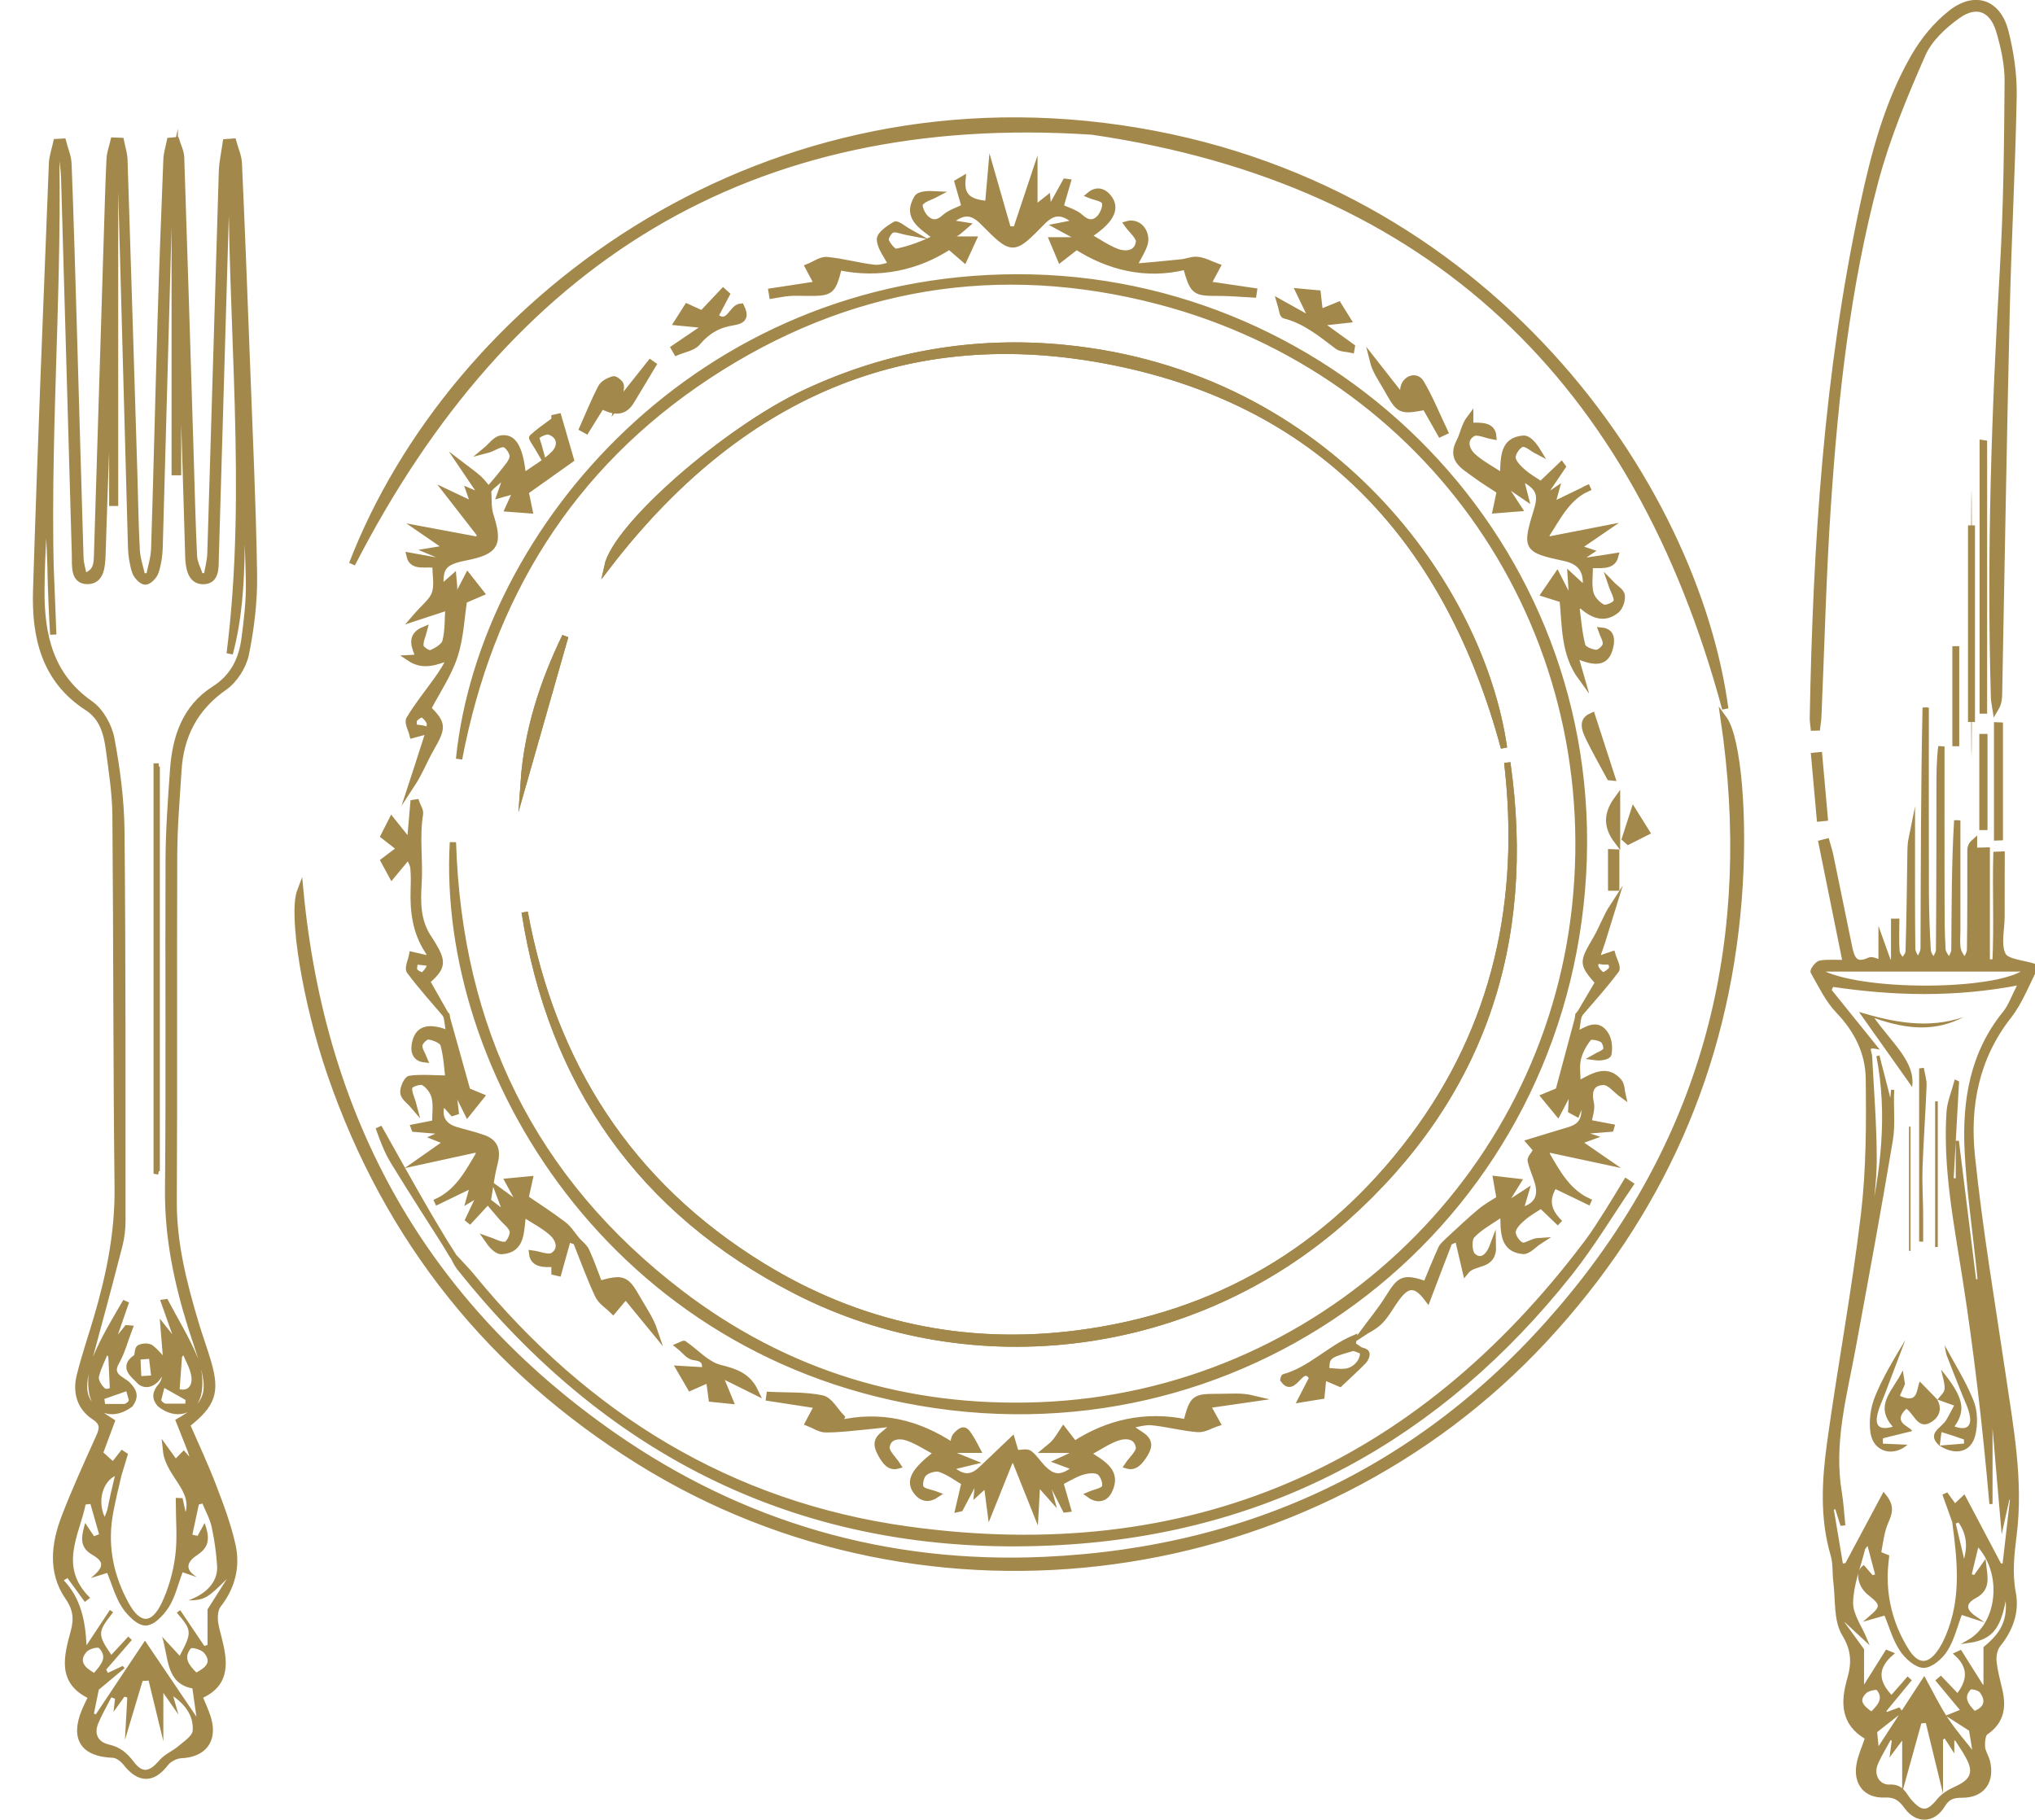<?xml version="1.0" encoding="utf-8"?>
<!-- Generator: Adobe Illustrator 23.0.1, SVG Export Plug-In . SVG Version: 6.00 Build 0)  -->
<svg version="1.1" id="Ebene_1" xmlns="http://www.w3.org/2000/svg" xmlns:xlink="http://www.w3.org/1999/xlink" x="0px" y="0px"
	 viewBox="0 0 645.21 576.98" style="enable-background:new 0 0 645.21 576.98;" xml:space="preserve">
<style type="text/css">
	.st0{fill:none;stroke:#A3884B;stroke-width:2;stroke-miterlimit:10;}
	.st1{fill:#A3884B;}
	.st2{fill:#A3884B;stroke:#A3884B;stroke-miterlimit:10;}
	.st3{fill:#A3884B;stroke:#A3884B;stroke-width:2;stroke-miterlimit:10;}
	.st4{fill:none;}
	.st5{fill:none;stroke:#A3884B;stroke-width:3;stroke-miterlimit:10;}
</style>
<g>
	<g>
		<g>
			<path class="st0" d="M430.92,427.88c-0.69-0.47-1.37-0.95-2.06-1.42c0.09-0.67,0.19-1.35,0.28-2.02
				c-7.69,3.32-13.73,9.92-21.95,12.22c-0.15,0.04-0.18,0.55-0.25,0.79c3.37,4.99,5.63-6.23,9.18-0.59c-1.13,2.19-2.21,4.3-3.5,6.79
				c2.34-0.38,4.36-0.71,6.35-1.03c0.2-2.02,0.39-4,0.6-6.17c2.46,1.06,4.23,1.82,5.25,2.25c2.78-2.63,5.21-4.83,7.49-7.17
				c0.59-0.61,1.14-1.87,0.88-2.49c-0.25-0.59-1.56-0.75-2.41-1.09L430.92,427.88z M182.67,393.69c2.28,5.69,4.35,11.48,6.95,17.02
				c0.92,1.96,3.13,3.31,4.76,4.93c1.34-1.6,2.68-3.19,4-4.76c2.87,3.5,6,7.33,9.13,11.15c-1.27-3.79-3.46-6.83-5.3-10.07
				c-3.72-6.55-4.55-6.99-12.18-4.85c-1.34-3.45-2.58-7.02-4.14-10.45c-0.6-1.31-1.94-2.27-2.94-3.39c-1.43-1.69-2.62-3.7-4.35-5.01
				c-4.08-3.1-8.41-5.87-12.01-8.34c0.5-2.3,0.9-4.13,1.3-5.95c-1.99,0.19-3.99,0.38-6.71,0.64c1.85,3.4,3.06,5.62,4.6,8.45
				c-2.93-2.13-5.28-3.83-7.98-5.8c0.97,2.59,1.75,4.66,2.53,6.73c-0.27,0.21-0.53,0.42-0.8,0.63c-1.64-1.25-3.27-2.49-4.91-3.74
				c0.69-3.99,1.13-8.04,2.15-11.94c0.98-3.75,0.5-6.61-3.36-8.03c-2.93-1.08-6.01-1.74-9-2.65c-4.29-1.3-5.82-4.68-4.03-8.99
				c1.08,1.22,2.11,2.39,3.15,3.57c0.31-0.1,0.62-0.21,0.92-0.31c-0.31-2.66-0.61-5.33-0.92-7.99c0.18-0.01,0.36-0.01,0.54-0.02
				c1.22,2.47,2.45,4.94,4.19,8.46c1.69-2.11,2.96-3.69,4.23-5.28c-1.71-0.71-3.41-1.42-4.33-1.8c-2.21-7.89-4.43-15.86-6.66-23.83
				c-2.06-3.64-4.11-7.27-6.17-10.91c5.03-4.49,5.25-6.03,1.7-11.94c-0.34-0.57-0.7-1.13-1.08-1.68
				c-3.63-5.39-3.65-11.14-3.25-17.52c0.45-7.24-0.76-14.59,0.45-21.91c0.19-1.13-0.77-2.44-1.19-3.67
				c-0.29,0.04-0.58,0.08-0.87,0.13c-0.33,3.84-0.66,7.69-1.1,12.8c-2.69-3.37-4.22-5.27-5.79-7.24c-0.98,1.92-1.75,3.45-2.5,4.92
				c1.77,1.38,3.37,2.63,5.18,4.04c-1.95,1.47-3.56,2.68-5.16,3.88c0.85,1.57,1.63,3.01,2.53,4.66c1.73-2.09,3.26-3.94,5.3-6.39
				c0.69,1.68,1.42,2.76,1.53,3.89c0.22,2.31,0.18,4.66,0.1,6.99c-0.22,6.89,0.6,13.49,4.56,19.44c0.75,1.12,0.92,2.94,0.67,4.31
				c-0.23,1.25-1.2,2.58-2.24,3.35c-0.41,0.3-2.26-0.57-2.74-1.35c-0.45-0.74,0.04-2.05,0.11-3.11c1.31,0.15,2.62,0.3,3.93,0.45
				c0.12-0.4,0.25-0.81,0.37-1.21c-1.72-0.4-3.43-0.8-5.15-1.2c-0.31,1.74-1.51,4.13-0.79,5.1c3.63,4.89,7.75,9.42,11.7,14.07
				c0.28,1.89,0.57,3.79,0.88,5.89c-6.34-2.59-9.68-1.82-10.77,2.45c-0.72,2.81-0.17,5.18,2.81,5.55c-0.59-1.52-1.74-3.08-1.58-4.5
				c0.12-1.08,2.02-2.89,2.9-2.77c1.74,0.24,4.42,1.3,4.77,2.56c1.07,3.89,1.24,8.03,1.6,10.87c-5.02-0.07-8.7-0.44-12.26,0.05
				c-0.94,0.13-2.23,3.01-2.05,4.46c0.17,1.42,2.01,2.65,3.23,4.09c-0.66-2.52-1.79-4.5-1.36-6.05c0.25-0.89,3.49-1.98,4.52-1.41
				c1.62,0.89,3.13,2.96,3.55,4.8c0.59,2.61,0.15,5.45,0.15,8.18c-1.88,0.37-4.29,0.85-6.7,1.32c0.06,0.15,0.12,0.3,0.17,0.45
				c2.93,0.24,5.85,0.49,8.78,0.73c-0.02,0.32-0.05,0.64-0.07,0.96c-0.7,0.31-1.4,0.62-2.18,0.97c1.44,0.57,2.78,1.1,3.86,1.53
				c-3.45,2.43-6.64,4.68-8.9,6.26c5.6-1.22,12-2.62,18.4-4.02c0.2,0.5,0.39,1,0.59,1.5c-3.58,6.09-6.86,12.45-14.08,15.52
				c3.9-1.89,7.79-3.77,12.34-5.97c-0.57,2.02-0.92,3.25-1.36,4.85c1.1-0.66,1.72-1.03,2.33-1.41c0.26,0.2,0.52,0.41,0.78,0.61
				c-1.13,2.41-2.26,4.81-3.4,7.22c0.13,0.11,0.26,0.21,0.4,0.32c1.91-2.06,3.82-4.12,5.72-6.18c1.47,1.72,2.94,3.45,4.41,5.17
				c1.24,1.46,3.18,2.78,3.5,4.42c0.27,1.32-1.24,4.18-2.26,4.32c-1.79,0.26-3.8-1.03-5.72-1.68c1.15,1.68,2.93,3.79,4.55,3.66
				c6.59-0.52,5.85-6.32,6.69-11.93c3.52,2.3,6.64,3.86,9.15,6.1c2.24,2,3.38,5.3,0.37,7.26c-1.46,0.95-4.39-0.37-6.65-0.66
				c0.39,3.45,3.7,3.46,7.1,3.23c0,0.97,0,1.8,0,2.64c0.41,0.1,0.81,0.2,1.22,0.29c1.01-3.62,2.02-7.24,3.01-10.82
				C180.89,393.07,181.78,393.38,182.67,393.69z M154.89,155.31c-1.04-1.21-1.96-2.54-3.14-3.6c-1.58-1.42-3.34-2.62-5.19-4.04
				c2.1,3.11,3.92,5.8,5.74,8.49c-0.31,0.24-0.63,0.49-0.94,0.73c-0.75-0.32-1.51-0.65-2.52-1.08c0.55,1.58,0.97,2.77,1.57,4.48
				c-3.31-1.56-6.06-2.85-8.39-3.96c3.41,4.39,6.89,8.86,10.37,13.34c-0.31,0.51-0.62,1.01-0.94,1.52
				c-6.11-1.14-12.22-2.29-18.15-3.39c2.64,1.81,5.56,3.82,8.73,6c-1.84,0.3-3.56,0.58-5.83,0.96c1.55,0.65,2.7,1.14,3.85,1.62
				c-0.13,0.53-0.27,1.07-0.4,1.6c-3.32-0.6-6.65-1.19-9.8-1.76c0.9,4.12,5.71,2.11,8.23,2.96c0,3.27,0.71,6.45-0.21,9.06
				c-0.87,2.46-3.45,4.32-6.34,7.69c3.94-1.29,6.89-2.26,10.67-3.5c-0.27,3.89-0.07,7.58-0.96,10.97c-0.42,1.59-2.81,2.99-4.61,3.72
				c-0.76,0.31-3.16-1.22-3.31-2.16c-0.26-1.59,0.68-3.37,1.16-5.27c-4.84,2.02-2.88,5.55-1.64,8.83c-1.13,0.06-2.02,0.1-2.92,0.15
				c4.38,2.92,8.34,1.15,12.85-0.42c-1.08,2.84-2.69,5.19-4.35,7.51c-2.92,4.07-6.09,7.98-8.64,12.26c-0.64,1.07,0.65,3.3,1.05,5
				c1.68-0.46,3.36-0.92,5.04-1.37c-1.81-0.86-3.19-0.75-4.49-0.99c-0.2-0.04-0.46-2.01-0.03-2.61c0.59-0.82,2.32-1.86,2.68-1.59
				c1.05,0.77,2.37,2.2,2.28,3.25c-0.2,2.39-1.14,4.73-1.87,7.06c-1.25,4-2.57,7.97-3.87,11.96c2.44-3.71,3.95-7.71,6.05-11.37
				c3.86-6.73,3.9-7.84-0.93-12.71c2.91-5.59,6.52-10.84,8.42-16.65c1.92-5.88,2.15-12.31,2.99-17.65c2-0.86,3.69-1.59,5.38-2.32
				c-1.25-1.59-2.5-3.18-4.17-5.31c-1.88,3.62-3.15,6.08-4.42,8.53c-0.28-1.49,0.02-2.77,0.09-4.06c0.06-1.16-0.16-2.34-0.29-4.06
				c-1.68,1.48-2.71,2.39-3.96,3.5c-0.56-6.82,0.86-8.51,7.91-9.91c9.57-1.9,10.77-4.17,7.83-13.36c-0.81-2.54-0.51-5.44-0.74-8.19
				c1.61-1.37,3.22-2.74,4.83-4.12c0.26,0.28,0.52,0.56,0.77,0.84c-0.51,1.46-1.03,2.92-1.75,4.96c2.01-0.57,3.38-0.96,5.25-1.48
				c-0.99,2.18-1.71,3.74-2.69,5.9c2.49,0.18,4.59,0.34,6.69,0.5c-0.37-1.82-0.75-3.64-1.21-5.89c4.55-3.23,9.76-6.93,14.34-10.19
				c-1.5-5.18-2.71-9.35-3.92-13.52c-0.41,0.09-0.83,0.18-1.24,0.27c0,0.8,0,1.61,0,2.41c-0.26-0.34-0.52-0.67-0.78-1.01
				c-2.13,1.59-4.35,3.08-6.27,4.89c-0.22,0.21,1.23,2.18,2.57,4.48c-0.72-2.69-1.61-4.67-1.26-4.92c1.19-0.85,3.09-1.83,4.23-1.41
				c3.63,1.33,3.61,4.65,1.53,6.86c-2.64,2.8-6.23,4.71-10,7.44c-0.94-9.32-3.06-12.85-7.04-12.11c-1.73,0.32-3.13,2.41-4.68,3.69
				c2.31-0.59,4.09-2.12,5.69-1.95c1.13,0.12,2.88,2.62,2.78,3.94c-0.12,1.67-1.74,3.3-2.9,4.81
				C158.19,151.55,156.5,153.4,154.89,155.31z M143.47,398.07c-3.11-5.21-6.3-10.39-9.32-15.65c-4.76-8.29-9.4-16.65-14.09-24.98
				c1.32,3.76,2.71,7.52,4.76,10.87c6.11,9.98,12.47,19.8,18.74,29.68c0.71,1.28,1.25,2.69,2.15,3.82
				c48.86,61.43,112.43,91.61,190.94,87.06c66.17-3.83,119.75-33.37,160.9-85.21c7.04-8.87,12.9-18.68,19.3-28.06
				c-0.41-0.27-0.83-0.54-1.24-0.82c-1.97,3.23-3.89,6.48-5.92,9.67c-2.06,3.23-4.09,6.49-6.39,9.55
				c-54.23,72.08-126.18,103.38-215.58,90.98c-56.36-7.81-102.02-36.09-138.01-80.05C147.75,402.55,145.55,400.36,143.47,398.07z
				 M459.48,393.82c0.98-0.44,1.97-0.87,2.75-1.22c0.79,3.39,1.55,6.64,2.46,10.5c2.71-3.42,8.87-1.1,8.67-8.13
				c-1.58,4.24-4.16,5.42-6.49,3.2c-1.17-1.12-1.35-5.2-0.27-6.39c2.49-2.74,6.03-4.53,10.1-7.38c-0.02,6.43-0.12,11.61,6.16,12.24
				c1.61,0.16,3.47-2.05,5.21-3.17c-2.29,0.12-4.19,1.85-5.5,1.48c-1.38-0.39-3.07-2.84-3-4.3c0.08-1.59,1.82-3.33,3.24-4.55
				c1.92-1.66,4.21-2.89,5.85-3.97c2.07,1.99,4,3.84,5.93,5.69c-3.76-3.65-4.86-7.33-1.77-12.08c3.81,1.84,7.67,3.69,11.53,5.55
				c-7.27-3.01-10.54-9.37-14.1-15.44c0.18-0.5,0.36-0.99,0.55-1.49c6.4,1.37,12.8,2.74,18.41,3.94c-2.34-1.61-5.65-3.89-9.08-6.26
				c1.19-0.43,2.58-0.93,4.23-1.53c-1.09-0.36-1.8-0.6-2.51-0.84c0.01-0.37,0.02-0.73,0.03-1.1c2.93-0.23,5.86-0.47,8.79-0.7
				c0.05-0.17,0.09-0.33,0.14-0.5c-2.46-0.47-4.91-0.94-7.21-1.37c0.3-2.12,1.21-4.38,0.76-6.32c-0.93-3.97,0.32-6.64,4.14-6.63
				c1.93,0,3.85,2.56,5.86,4.01c-0.21-0.84-0.12-3.01-1.15-4.18c-4.02-4.53-8.28-1.46-13.06,1.03c0-3.34-0.45-5.91,0.12-8.22
				c0.6-2.41,1.9-4.81,3.49-6.71c0.54-0.64,3.14-0.12,4.37,0.6c0.81,0.48,1.51,2.64,1.09,3.39c-0.59,1.06-2.27,1.5-3.48,2.21
				c1.65,0.23,4.05-0.16,4.21-0.98c0.36-1.89,0.17-4.31-0.78-5.94c-2.62-4.53-6.14-1.68-9.64,0.05c0.36-2.57,0.63-4.49,0.9-6.41
				c4.04-4.74,8.24-9.36,11.96-14.34c0.64-0.86-0.75-3.24-1.21-4.91c-1.65,0.56-3.31,1.12-4.96,1.68c1.8,0.76,3.11,0.45,4.41,0.5
				c0.2,0.01,0.79,2.04,0.41,2.52c-0.72,0.91-2.41,2.15-2.98,1.85c-1.08-0.55-2.43-2.19-2.3-3.2c0.33-2.55,1.43-4.99,2.21-7.48
				c1.16-3.72,2.31-7.44,3.46-11.16c-2.18,3.35-3.41,6.95-5.28,10.18c-4.52,7.79-4.64,7.82,0.62,13.95
				c-2.1,3.55-4.15,7.04-6.21,10.52c-2.15,8.03-4.31,16.06-6.4,23.86c-1.06,0.44-2.77,1.14-4.48,1.85c1.29,1.57,2.59,3.14,4.23,5.15
				c1.75-3.33,3.04-5.79,4.69-8.94c-0.17,3.26-0.29,5.7-0.42,8.14c0.58,0.31,1.16,0.62,1.74,0.94c0.55-1.41,1.1-2.81,2.07-5.32
				c1.22,6.98-0.18,9.39-4.72,10.73c-3.85,1.13-7.67,2.33-12.24,3.72c1.63,1.89,2.39,2.76,3.14,3.63c-0.49-0.12-0.98-0.25-1.47-0.37
				c-0.49,0.88-1.54,1.89-1.37,2.62c0.54,2.41,1.66,4.69,2.32,7.09c1.29,4.67-0.64,7.63-5.74,8.85c0.45-1.52,0.87-2.95,1.7-5.73
				c-3.16,2.06-5.2,3.39-7.68,5c1.78-2.87,3.15-5.08,5.28-8.52c-2.84-0.33-4.82-0.56-6.8-0.79c0.32,1.8,0.64,3.6,1.09,6.18
				c-1.48,0.96-3.97,2.29-6.1,4.05c-3.5,2.9-6.77,6.08-10.14,9.14c-0.77,0.84-1.81,1.56-2.26,2.54c-1.73,3.79-3.27,7.67-4.84,11.43
				c-7.2-2.41-8.18-1.81-11.88,4.13c-2.6,4.18-5.78,7.99-8.12,11.17c1.05-0.7,3.61-1.85,5.43-3.72c2.16-2.23,3.59-5.15,5.51-7.65
				c3.29-4.28,5.92-4.24,9.52,0.57C454.97,405.54,457.22,399.68,459.48,393.82z M38.31,44.68c-0.76-0.03-1.51-0.06-2.27-0.09
				c-0.44,1.95-1.19,3.88-1.28,5.85c-0.39,8.32-0.61,16.65-0.87,24.98c-1.03,33.47-2.05,66.95-3.1,100.42
				c-0.09,2.76-0.01,5.69-4.2,6.95c-0.42-2.18-1.05-4.05-1.1-5.93c-0.75-24.31-1.4-48.63-2.12-72.95c-0.51-17.32-1-34.64-1.67-51.96
				c-0.09-2.36-1.13-4.68-1.73-7.02c-0.69,0.04-1.38,0.07-2.07,0.11c-0.49,2.28-1.32,4.55-1.41,6.84
				c-1.76,45.12-3.63,90.24-5.02,135.37c-0.45,14.62,2.61,28.3,16.21,37.07c4.83,3.11,6.19,8.13,6.87,13.31
				c0.91,6.93,2.02,13.9,2.08,20.86c0.35,39.32,0.22,78.65,0.69,117.97c0.17,14.39-2.65,28.11-6.69,41.73
				c-1.8,6.06-3.86,12.06-5.36,18.19c-1.24,5.08,0.13,9.85,4.61,12.8c3.01,1.98,2.77,3.76,1.52,6.52
				c-3.76,8.35-7.58,16.69-10.87,25.23c-3.28,8.51-4.4,17.52,1.06,25.42c2.66,3.85,2.89,7.02,1.82,11
				c-2.13,7.95-4.44,15.99,5.66,20.52c-0.94,2.01-1.63,3.32-2.19,4.68c-3.6,8.7-0.37,13.48,8.97,13.8c1.42,0.05,3.15,1.38,4.11,2.61
				c4.25,5.43,8.46,5.41,12.51,0.1c1.04-1.37,3.25-2.5,4.98-2.57c6.95-0.3,10.43-4.56,8.57-11.29c-0.65-2.35-1.77-4.58-2.89-7.43
				c9.24-3.86,8.01-11.13,6.1-18.63c-0.49-1.93-1.09-3.9-1.16-5.87c-0.05-1.49,0.22-3.35,1.09-4.46c4.42-5.63,6.03-12.07,4.54-18.82
				c-1.43-6.44-3.79-12.7-6.16-18.88c-2.54-6.61-5.57-13.04-8.32-19.38c8.23-6.48,9.51-10.33,6.73-19.86
				c-1.21-4.15-2.74-8.22-3.97-12.37c-3.76-12.62-7-25.28-6.92-38.67c0.2-36.66-0.02-73.32,0.14-109.98
				c0.04-8.82,0.81-17.63,1.35-26.44c0.67-11.13,5.16-19.94,14.6-26.53c3.21-2.25,6.01-6.63,6.79-10.49
				c1.67-8.25,2.71-16.81,2.58-25.22c-0.36-22.65-1.44-45.3-2.28-67.94c-0.78-20.81-1.58-41.62-2.52-62.43
				c-0.1-2.31-1.17-4.59-1.79-6.88c-0.77,0.06-1.54,0.11-2.3,0.17c-0.44,3.13-1.17,6.26-1.26,9.41
				c-1.25,40.3-2.39,80.61-3.64,120.91c-0.07,2.42-0.75,4.83-1.14,7.24c-0.69,0.05-1.39,0.1-2.08,0.15
				c-0.7-2.17-1.92-4.31-2.02-6.51c-0.52-10.65-0.75-21.31-1.08-31.97c-0.98-31.48-1.93-62.95-2.99-94.43
				c-0.06-1.82-1.02-3.62-1.56-5.42c-0.65,0.06-1.31,0.13-1.96,0.19c-0.39,1.97-1.04,3.93-1.11,5.92
				c-0.68,17.15-1.34,34.29-1.85,51.44c-0.72,23.98-1.27,47.97-2.03,71.95c-0.09,2.94-1.07,5.85-1.63,8.78c-0.73,0-1.47,0-2.2-0.01
				c-0.6-2.77-1.59-5.52-1.74-8.31c-0.44-7.82-0.52-15.65-0.76-23.48c-1.03-33.47-2.05-66.94-3.14-100.41
				C39.34,48.59,38.69,46.64,38.31,44.68z M634.62,270.98c-0.55,0.02-1.09,0.04-1.64,0.06c-0.31,11.36,0.28,22.79-0.29,34.13
				c-0.93,0-1.85,0-2.78,0.01c0-11.83,0-23.66,0-35.49c-0.74,0.02-1.47,0.03-2.21,0.05c0,11.74,0,23.49,0,35.23
				c-0.61,0.01-1.22,0.01-1.83,0.02c0-12.62,0-25.23,0-37.85c-1.12,1.01-1.12,2-1.12,2.98c-0.01,10.33,0.04,20.67-0.12,31
				c-0.02,1.36-1.09,2.7-1.67,4.05c-0.78-1.38-1.94-2.67-2.25-4.15c-0.4-1.92-0.15-3.98-0.15-5.98c-0.01-11.64,0-23.28,0-34.92
				c-0.82,13.66-0.77,27.31-0.89,40.97c-0.01,1.36-1.06,2.71-1.63,4.07c-0.76-1.39-2.1-2.75-2.18-4.18
				c-0.33-5.48-0.31-10.99-0.32-16.49c-0.03-15.94-0.01-31.87-0.01-47.81c-0.57,4.5-0.57,9-0.57,13.5c-0.02,17-0.01,34-0.16,50.99
				c-0.01,1.34-1.16,2.67-1.78,4c-0.64-1.29-1.76-2.56-1.84-3.89c-0.37-6.15-0.58-12.31-0.6-18.46
				c-0.07-19.49-0.02-38.98-0.02-58.47c-0.57,25.44-0.54,50.88-0.65,76.32c-0.01,1.5-1.14,3-1.75,4.49
				c-0.66-1.44-1.87-2.87-1.89-4.31c-0.15-11.82-0.09-23.65-0.09-35.47c-0.44,2.11-0.42,4.23-0.45,6.35
				c-0.15,10-0.26,19.99-0.57,29.99c-0.04,1.16-1.25,2.28-1.92,3.41c-0.68-1.12-1.84-2.2-1.94-3.38c-0.27-3.14-0.09-6.32-0.09-9.49
				c-0.22,0-0.44,0.01-0.66,0.01c0,4.23,0,8.46,0,12.69c-0.6,0.15-1.2,0.3-1.8,0.45c-0.71-1.98-1.42-3.97-2.18-6.09
				c0,1.91,0,3.8,0,6.11c-1.62-0.41-3-1.25-3.8-0.87c-4.79,2.26-5.8-0.78-6.54-4.36c-1.98-9.62-3.93-19.25-5.93-28.86
				c-0.31-1.49-0.79-2.94-1.2-4.4c-0.51,0.13-1.01,0.26-1.52,0.39c2.52,12.44,5.04,24.89,7.7,38.05c-2.82,0-5.47-0.23-8.04,0.13
				c-0.88,0.12-2.41,2.22-2.2,2.58c2.45,4.26,4.61,8.9,7.96,12.37c5.89,6.12,9.42,13.35,9.53,21.43c0.19,14.43,0.17,29-1.53,43.29
				c-2.87,24.13-7.37,48.06-10.7,72.14c-1.64,11.87-2.39,23.87,1.11,35.71c0.81,2.74,0.5,5.8,0.87,8.69
				c0.7,5.52,0.03,11.93,2.68,16.29c3.12,5.12,3.14,9.39,1.71,14.38c-2.09,7.27-2.2,13.88,5.43,18.24c0.22,0.12,0.23,0.6,0.22,0.55
				c-0.99,2.95-2.22,5.55-2.71,8.29c-1.03,5.75,2.04,9.71,7.88,9.48c3.57-0.14,5.29,1.17,7.21,3.82c3.22,4.44,8.16,4.25,11.02-0.47
				c1.64-2.71,3.4-3.29,6.39-3.28c6.28,0.03,9.34-4.27,7.86-10.4c-0.39-1.61-1.49-3.11-1.58-4.7c-0.1-1.61,0.09-4.09,1.11-4.78
				c4.99-3.39,5.6-7.89,4.38-13.19c-0.71-3.08-1.59-6.17-1.86-9.3c-0.15-1.73,0.29-3.97,1.34-5.27c3.93-4.83,5.92-10.38,4.78-16.28
				c-1.23-6.39-0.48-12.46,0.29-18.73c2.09-16.92-1.02-33.53-3.47-50.18c-3.43-23.21-7.39-46.38-9.79-69.7
				c-1.63-15.81,1.24-31.14,11.62-44.37c3.63-4.63,5.73-10.45,8.41-15.49c-3.74-1.24-9-1.45-10.2-3.76
				c-1.7-3.28-0.41-8.11-0.41-12.27c0-1,0-2,0-3C634.62,282.07,634.62,276.52,634.62,270.98z M143.6,267.07
				c-4.02,72.32,50.87,163.64,153.08,178.44c105.15,15.22,199.2-61.86,205.23-168.44c5.91-104.39-78.2-189.31-179.52-189.12
				c-100.49,0.19-169.34,79.84-176.84,152.7c9.77-51.27,35.16-92.62,78.85-121.45c43.92-28.99,92.15-37.01,142.98-23.7
				c86.16,22.56,141.49,102.99,132.06,191.74c-9.26,87.09-81.71,154.92-169.73,158.35c-42.15,1.64-80.53-9.98-114.05-35.6
				C168.76,374.12,145.42,325.99,143.6,267.07z M95.21,282.46c-2.86,7.53,1.83,35.65,9.58,58.16
				c18.1,52.57,50.91,93.52,98.08,122.86c91.33,56.8,213.53,40.18,286.87-38.89c36.55-39.4,57.27-85.89,61.5-139.47
				c2.01-25.46-0.18-51.05-4.73-57.27c10.15,68.51-4.58,129.59-47.52,182.42c-43.11,53.04-99.63,81.3-167.97,84.37
				c-49.83,2.24-95.83-11.02-136.76-39.59C134.55,413.39,102.19,355.5,95.21,282.46z M111.63,178.82
				c49.09-95.6,125.5-144.35,234.66-137.1C454.38,57.51,519.05,120.97,547,224.74C537.58,154.3,472.47,57.6,355.19,40.65
				C238.57,23.79,143.36,96.74,111.63,178.82z M266.04,451.32c0.26-0.63,0.52-1.27,0.78-1.9c-2.04-2.09-3.8-5.51-6.18-6.01
				c-5.39-1.13-11.08-0.82-16.65-1.1c-0.04,0.31-0.08,0.62-0.12,0.92c5.43,0.84,10.85,1.67,15.38,2.37c-1.04,1.96-2,3.77-2.96,5.58
				c1.84,0.71,3.68,2.02,5.52,2.02c4.36,0.01,8.73-0.57,13.09-0.97c2.85-0.26,5.7-0.63,8.55-0.95c-1.75,3.81-7.14,3.92-4.43,9.18
				c1.52,2.94,3.02,4.96,5.59,4.24c-1.29-2.04-3.78-4.19-3.53-5.96c0.49-3.47,3.99-3.88,6.8-2.88c3.16,1.13,6.03,3.06,9.37,4.82
				c-7.42,5.6-9.14,8.85-6.74,12.14c1.87,2.56,4.1,2.58,6.34,1.1c-1.88-0.72-4.23-0.92-4.92-2.1c-0.63-1.08-0.01-3.79,1.03-4.73
				c1.21-1.09,3.73-1.82,5.19-1.3c2.92,1.03,5.51,3.02,7.7,4.3c-0.64,2.73-1.29,5.51-1.94,8.3c0.18-0.04,0.35-0.08,0.53-0.12
				c1.51-2.86,3.02-5.72,4.53-8.59c0.38,0.16,0.77,0.32,1.15,0.47c-0.08,0.88-0.17,1.76-0.28,2.99c0.87-0.79,1.53-1.4,3.03-2.77
				c0.46,3.47,0.83,6.27,1.1,8.39c1.99-4.95,4.17-10.38,6.35-15.81c0.51,0.01,1.03,0.03,1.54,0.04c2.18,5.44,4.36,10.88,6.46,16.14
				c0.14-2.54,0.3-5.35,0.52-9.44c1.97,2.22,2.92,3.29,4.18,4.71c-0.45-1.67-0.79-2.93-1.13-4.18c0.46-0.19,0.92-0.39,1.39-0.58
				c1.51,2.97,3.01,5.94,4.52,8.91c0.24-0.03,0.48-0.06,0.73-0.09c-0.87-3.03-1.74-6.06-2.42-8.46c2.31-1.15,4.53-2.6,6.97-3.35
				c1.73-0.54,4.21-0.82,5.51,0.04c1.23,0.82,2.29,3.71,1.73,4.91c-0.58,1.26-3.17,1.6-4.88,2.34c2,1.47,4.69,1.71,6.14-1.16
				c3.11-6.17-1.96-8.72-6.95-11.89c3.55-1.93,6.27-3.82,9.28-4.94c2.99-1.12,6.59-0.89,7.2,2.87c0.28,1.71-2.31,3.89-3.61,5.88
				c2.26,0.66,3.88-1.07,5.5-3.72c3.4-5.55-2.85-5.85-4.99-9.08c2.74-0.41,5.04-1.21,7.24-0.98c4.86,0.5,9.64,1.79,14.51,2.18
				c1.98,0.16,4.07-1.19,6.11-1.85c-1.04-1.87-2.08-3.74-3.17-5.71c4.46-0.64,9.49-1.37,14.53-2.1c-3.63-0.88-7.09-0.5-10.55-0.5
				c-8.14,0-8.43,0.14-10.54,8.1c-12.87-2.7-24.92,0.03-35.46,6.91c-1.48-1.91-2.51-3.23-3.54-4.56c-0.89,1.32-1.67,2.74-2.71,3.94
				c-0.91,1.05-2.11,1.86-2.71,2.37c2.98,0,6.85,0,11.94,0c-2.99,1.39-4.93,2.29-7.89,3.67c2.56,0.95,3.96,1.47,5.49,2.04
				c-4.65,3.68-7.33,3.61-10.9-0.15c-1.37-1.45-2.46-3.25-4.03-4.4c-0.8-0.59-2.39-0.1-4.26-0.1c-0.05-0.18-0.43-1.44-1.21-4.08
				c-3.66,3.48-6.59,6.25-9.49,9.04c-3.41,3.29-6.3,3.23-10.43-0.47c2.27-0.55,4.4-1.06,6.94-1.67c-3.18-1.28-5.75-2.31-8.33-3.35
				c0.09-0.18,0.18-0.37,0.26-0.55c3.79,0,7.57,0,9.96,0c-0.51-0.95-1.2-2.4-2.06-3.75c-0.58-0.92-1.31-2.22-2.14-2.36
				c-0.76-0.13-1.92,0.93-2.58,1.73c-0.52,0.65-0.55,1.7-0.97,3.17C290.84,451.03,279,448.33,266.04,451.32z M359.35,84.64
				c1.68-3.76,3.88-6.43,3.74-8.97c-0.19-3.28-2.86-5.38-5.68-4.57c1.3,1.86,3.96,3.98,3.72,5.68c-0.54,3.71-4.09,4.2-7.12,3.04
				c-3.07-1.18-5.83-3.15-9.16-5.02c7.14-4.6,9.22-8.38,6.88-11.77c-1.86-2.7-4.22-2.86-6.19-1.2c1.57,0.65,4.16,0.95,4.74,2.18
				c0.57,1.23-0.43,3.81-1.56,5.06c-1.68,1.85-3.73,2.04-6.05-0.08c-1.82-1.66-4.53-2.35-6.49-3.31c0.78-2.69,1.54-5.31,2.3-7.94
				c-0.22-0.03-0.43-0.05-0.65-0.08c-1.53,2.75-3.06,5.5-4.58,8.25c-0.33-0.19-0.66-0.39-1-0.58c-0.06-0.74-0.12-1.49-0.19-2.24
				c-1.1,0.87-2.12,1.68-4.1,3.24c0-5.02,0-8.88,0-10.9c-1.61,4.82-3.7,11.09-5.79,17.37c-0.86-0.03-1.72-0.06-2.58-0.09
				c-1.87-6.53-3.74-13.06-5.35-18.65c-0.24,2.78-0.59,6.82-0.93,10.67c-4.71-0.46-8.81-1.41-8.18-7.78
				c-0.49,0.29-0.98,0.58-1.47,0.86c0.77,2.67,1.53,5.33,2.24,7.81c-2.14,1.09-4.69,1.82-6.45,3.42c-2.3,2.11-4.36,1.8-6.09,0.03
				c-1.1-1.12-2.23-3.74-1.67-4.61c0.92-1.42,3.2-1.95,4.9-2.85c-1.95-0.1-5.05-0.14-5.82,1.18c-3.71,6.32,1.67,8.89,6.16,12.52
				c-4.23,2.1-8.42,3.68-12.74,4.55c-0.91,0.18-2.84-2.1-3.36-3.57c-0.31-0.88,0.97-3.05,2.01-3.47c1.16-0.47,2.86,0.39,5.64,0.91
				c-2.17-1.21-4.02-2.88-4.67-2.5c-1.96,1.15-4.89,3.16-4.81,4.71c0.13,2.63,2.27,5.15,3.74,8.05c-1.24,0.23-3.48,1.18-5.59,0.94
				c-5.01-0.57-9.94-2-14.95-2.46c-1.89-0.17-3.94,1.4-5.92,2.18c0.96,1.81,1.93,3.62,2.94,5.51c-4.29,0.66-9.43,1.45-14.58,2.23
				c0.07,0.43,0.15,0.86,0.22,1.29c1.79-0.28,3.57-0.68,5.36-0.82c1.82-0.14,3.66-0.05,5.49-0.04c7.86,0.06,8.23-0.21,10.27-8.16
				c12.85,2.73,24.95,0.01,35.04-6.58c2.12,1.83,3.41,2.94,4.69,4.05c0.83-1.81,1.66-3.61,2.84-6.17c-3.95,0-6.45,0-8.95,0
				c1.11-1.05,2.39-1.38,3.48-2.01c1.04-0.6,1.88-1.52,3.01-2.47c-2.06-0.33-3.59-0.57-5.48-0.87c4.59-3.91,7.45-3.88,11.07-0.24
				c9.45,9.5,9.45,9.5,18.82-0.07c3.51-3.58,6.57-3.58,10.91,0.27c-1.83,0.36-3.44,0.67-5.98,1.17c3.15,1.71,5.49,2.97,8.25,4.47
				c-3.4,0-6.13,0-9.94,0c0.99,2.35,1.73,4.11,2.48,5.88c1.45-1.13,2.9-2.25,5.1-3.96c9.98,6.4,21.87,9.59,34.69,6.35
				c2.37,8.24,2.62,8.35,10.7,8.35c3.56,0,7.11,0.35,10.67,0.53c0.05-0.35,0.11-0.69,0.16-1.04c-5.18-0.77-10.37-1.54-14.65-2.17
				c1.1-2.03,2.06-3.82,3.02-5.61c-2.02-0.74-4-1.83-6.08-2.11c-1.69-0.23-3.5,0.6-5.28,0.78
				C369.29,83.77,364.01,84.22,359.35,84.64z M166.35,289.22c8.49,54.34,36.84,94.86,85.99,120.07
				c56.22,28.84,126.07,19.9,174.12-22.88c43.32-38.58,59.59-87.45,51.43-144.61c5.04,43.41-3.46,83.61-30.02,118.99
				c-26.61,35.45-62.2,56.32-106.18,62.01c-35.77,4.63-69.43-2.55-100.15-21.46C199.51,375.46,175.19,337.48,166.35,289.22z
				 M575.06,230.69c0.35-0.01,0.7-0.01,1.05-0.02c0.13-1.12,0.34-2.23,0.39-3.36c0.98-22.47,1.5-44.96,3.02-67.39
				c2.34-34.6,6.11-69.09,15.08-102.67c3.67-13.73,9.2-27.05,14.94-40.09c2.14-4.85,6.76-9.14,11.23-12.3
				c5.94-4.2,11-2.13,13.09,4.88c1.55,5.21,2.75,10.77,2.71,16.16c-0.15,19.82-0.34,39.66-1.5,59.43
				c-2.65,45.27-4.17,90.54-2.85,135.88c0.03,1.14,0.31,2.28,0.48,3.41c1.12-1.87,1.09-3.64,1.12-5.42
				c0.78-40.3,1.44-80.6,2.39-120.9c0.53-22.65,1.79-45.28,2.2-67.92c0.12-6.74-0.91-13.67-2.56-20.23
				c-2.33-9.26-9.56-11.93-17.13-6.07c-4.72,3.65-8.82,8.68-11.82,13.88c-8.42,14.57-12.65,30.77-16.16,47.07
				c-11.52,53.5-14.93,107.82-15.95,162.37C574.75,228.51,574.96,229.6,575.06,230.69z M502.18,177.9c-0.07-0.55-0.15-1.1-0.22-1.65
				c0.52-0.34,1.04-0.69,1.96-1.3c-1.58-0.52-2.77-0.92-3.89-1.29c3.38-2.31,6.66-4.57,8.72-5.98c-5.37,1.05-11.73,2.28-18.09,3.52
				c-0.15-0.51-0.3-1.02-0.45-1.54c3.8-5.75,6.74-12.34,13.95-15.21c-3.88,1.88-7.77,3.77-12.22,5.92c0.53-1.94,0.88-3.2,1.33-4.83
				c-1.07,0.72-1.69,1.15-2.32,1.57c-0.37-0.3-0.74-0.6-1.11-0.9c1.85-2.75,3.7-5.5,5.56-8.25c-0.12-0.17-0.23-0.34-0.35-0.5
				c-2.21,2.12-4.43,4.24-6.48,6.2c-1.82-1.24-4.01-2.45-5.83-4.07c-1.39-1.24-3.14-2.98-3.19-4.56c-0.05-1.48,1.68-3.97,3.04-4.3
				c1.37-0.33,3.25,1.46,4.91,2.32c-1.08-1.77-2.88-4.07-4.49-3.95c-6.62,0.5-6.17,6.05-6.47,12.08c-3.75-2.49-6.98-4.13-9.56-6.5
				c-2.22-2.04-3.17-5.41-0.07-7.25c1.49-0.88,4.35,0.55,6.54,0.92c-0.3-3.64-3.89-3.33-7.31-3.35c0-0.96,0-1.75,0-2.53
				c-1.84,2.41-2.18,5.25-3.42,7.61c-2.87,5.48,1.2,7.58,4.49,10.02c2.92,2.17,6.04,4.07,8.35,5.61c-0.51,2.41-0.89,4.23-1.27,6.04
				c2.2-0.17,4.4-0.35,7.19-0.57c-2.22-3.4-3.88-5.94-6.04-9.24c2.85,1.95,4.99,3.42,8.11,5.55c-0.78-3.01-1.15-4.45-1.62-6.3
				c5.94,2.94,7.02,5.23,5.41,10.49c-3.73,12.2-3.59,12.56,8.78,15.23c4.68,1.01,6.9,3.64,6.71,8.35c-0.02,0.38-0.46,0.74-0.77,1.19
				c-1.13-1.04-2.12-1.94-4.03-3.71c0.23,3.68,0.38,6.14,0.58,9.33c-1.7-3.32-3.03-5.93-4.92-9.64c-1.65,2.41-2.83,4.13-4,5.84
				c1.8,0.57,3.6,1.14,5.76,1.82c0.85,8.12,0.34,17.14,5.9,24.74c-0.65-2.27-1.31-4.54-2.11-7.32c6.87,3.12,9.92,2.54,11.13-1.89
				c0.72-2.63,0.73-5.33-2.6-5.66c0.52,1.51,1.6,3.09,1.36,4.44c-0.19,1.08-2.02,2.7-3.04,2.64c-1.57-0.1-4.11-1.14-4.41-2.28
				c-1.05-3.94-1.32-8.1-1.89-12.17c0.47-0.29,0.94-0.59,1.41-0.88c3.51,3.24,7.32,4.97,11.23,1.82c1.17-0.94,1.95-3.21,1.75-4.72
				c-0.16-1.26-2.01-2.3-3.34-3.67c0.81,2.4,2.13,4.32,1.69,5.66c-0.34,1.05-3.32,2.32-4.32,1.84c-1.71-0.82-3.53-2.78-3.97-4.58
				c-0.66-2.74-0.17-5.76-0.17-8.83c2.94-0.34,7.09,0.79,8.04-2.82C508.94,176.93,505.56,177.42,502.18,177.9z M476.85,237.12
				c-7.38-51.42-55.61-118.54-139.33-126.78c-28.63-2.82-56.13,1.98-82.23,14.21c-24.98,11.7-60,42.22-62.73,55.03
				c41.09-53.52,94.43-78.16,160.81-64.73C420.06,128.35,459.39,172.37,476.85,237.12z M228.66,437.4c0.22-0.4,0.44-0.81,0.66-1.21
				c3.37,1.67,6.74,3.35,10.11,5.02c-2.37-4.98-6.37-6.28-11.18-7.47c-4.16-1.04-7.6-4.99-11.38-7.62
				c-0.13-0.09-0.54,0.21-1.59,0.64c1.78,1.41,3.13,3.34,4.67,3.51c2.97,0.33,3.97,1.39,3.56,4.27c-2.78-0.17-5.28-0.31-8.04-0.48
				c0.96,1.64,2.12,3.63,3.43,5.88c2.05-0.9,3.95-1.74,5.93-2.61c0.28,2.14,0.56,4.18,0.82,6.18c2.07,0.21,3.9,0.4,5.78,0.59
				C230.49,441.81,229.58,439.61,228.66,437.4z M415.26,99.52c-0.23,0.43-0.45,0.87-0.68,1.3c-2.58-1.44-5.15-2.87-8.68-4.84
				c0.53,1.69,0.68,3.84,1.34,4c6.6,1.66,11.61,5.85,16.83,9.79c1.1,0.83,2.89,0.75,4.36,1.08c0.05-0.29,0.11-0.58,0.16-0.88
				c-3.12-2.25-6.24-4.5-9.36-6.76c0.26-0.34,0.51-0.68,0.77-1.03c2.37-0.26,4.73-0.52,7.26-0.8c-1.13-1.82-1.96-3.16-2.89-4.66
				c-1.92,0.78-3.8,1.55-5.9,2.41c-0.27-2.3-0.49-4.21-0.71-6.11c-1.99-0.18-3.76-0.34-5.9-0.54
				C413.14,95.12,414.2,97.32,415.26,99.52z M456.72,137.52c0.45-0.21,0.9-0.42,1.35-0.63c-2.47-5.2-4.64-10.57-7.55-15.51
				c-1.48-2.52-4.88-1.4-5.51,1.58c-0.21,1.01,0.06,2.13,0.15,3.89c-3.65-4.66-6.79-8.65-9.93-12.65c0.82,3.37,2.71,5.89,4.25,8.62
				c4.28,7.6,4.23,7.63,12.4,6.17C453.5,131.83,455.11,134.68,456.72,137.52z M222.12,102.91c0.34,0.35,0.67,0.71,1.01,1.06
				c-3.13,2.13-6.25,4.25-9.38,6.38c0.26,0.45,0.51,0.9,0.77,1.34c2.24-0.98,5.15-1.39,6.57-3.07c3.11-3.67,6.55-5.72,11.38-6.46
				c3.6-0.55,3.87-2.08,2.48-4.94c-3.05,0.19-3.69,6.68-8.26,3.1c1.28-2.43,2.48-4.69,3.67-6.95c-0.36-0.33-0.71-0.66-1.07-0.98
				c-2.17,2.3-4.35,4.61-6.69,7.09c-1.1-0.5-2.93-1.35-4.73-2.17c-1.08,1.7-2.01,3.15-3.11,4.89
				C217.28,102.44,219.7,102.68,222.12,102.91z M195.73,128.26c0.61-2.99,1.25-4.55,1.09-6.02c-0.09-0.78-1.78-2.14-2.36-1.96
				c-1.43,0.43-3.2,1.3-3.84,2.52c-2.21,4.22-4,8.67-5.94,13.03c0.4,0.22,0.79,0.43,1.19,0.65c1.57-2.54,3.15-5.07,4.86-7.83
				c3.38,1.72,6.82,2.75,9.34-1.38c2.35-3.85,4.65-7.73,6.97-11.59c-0.28-0.2-0.57-0.4-0.85-0.6
				C202.91,119.2,199.64,123.33,195.73,128.26z M179.22,201.76c-7.15,14.73-12.05,30.03-13.19,46.29
				C170.43,232.62,174.82,217.19,179.22,201.76z M629.03,140.58c-0.13-0.02-0.26-0.05-0.39-0.07c0,28.26,0,56.52,0,84.78
				c0.13,0,0.26,0,0.39,0C629.03,197.05,629.03,168.82,629.03,140.58z M634.05,230.05c-0.28-0.01-0.57-0.03-0.85-0.04
				c0,11.83,0,23.67,0,35.5c0.28-0.01,0.57-0.02,0.85-0.03C634.05,253.67,634.05,241.86,634.05,230.05z M625.18,167.58
				c-0.07,0-0.14,0-0.21,0c0,20.11,0,40.23,0,60.34c0.07,0,0.14,0,0.21,0C625.18,207.81,625.18,187.7,625.18,167.58z M510.37,246.41
				c0.24,0.02,0.47,0.04,0.71,0.07c-2.11-6.52-4.22-13.03-6.31-19.49c-2.49,1.11-3.06,2.77-1.1,6.8
				C505.75,238.07,508.13,242.21,510.37,246.41z M576.99,259.48c0.51-0.05,1.02-0.11,1.54-0.16c-0.59-6.61-1.18-13.22-1.77-19.83
				c-0.52,0.05-1.04,0.11-1.55,0.16C575.8,246.26,576.39,252.87,576.99,259.48z M515.23,265.88c0.34,0.3,0.69,0.61,1.03,0.91
				c1.8-0.91,3.6-1.82,5.78-2.92c-1.65-2.65-3.04-4.87-4.06-6.5C517.02,260.36,516.13,263.12,515.23,265.88z M620.01,235.61
				c0.06,0,0.12,0,0.18,0c0-9.91,0-19.81,0-29.72c-0.06,0-0.12,0-0.18,0C620.01,215.8,620.01,225.7,620.01,235.61z M628.55,262.2
				c0.2,0,0.4,0,0.6,0c0-9.5,0-18.99,0-28.49c-0.2,0-0.4,0-0.6,0C628.55,243.21,628.55,252.7,628.55,262.2z M512.69,253.51
				c-3.01,4.15-3.61,8.26,0,13.03C512.69,261.48,512.69,257.5,512.69,253.51z M512.43,270.31c-0.53-0.02-1.07-0.05-1.6-0.07
				c0,3.73,0,7.46,0,11.19c0.53,0,1.07-0.01,1.6-0.01C512.43,277.72,512.43,274.01,512.43,270.31z"/>
			<path class="st1" d="M38.31,44.68c0.38,1.96,1.02,3.91,1.09,5.88c1.09,33.47,2.11,66.94,3.14,100.41
				c0.24,7.83,0.32,15.66,0.76,23.48c0.16,2.79,1.14,5.54,1.74,8.31c0.73,0,1.47,0,2.2,0.01c0.57-2.93,1.54-5.84,1.63-8.78
				c0.76-23.98,1.31-47.97,2.03-71.95c0.52-17.15,1.17-34.3,1.85-51.44c0.08-1.98,0.73-3.94,1.11-5.92
				c0.65-0.06,1.31-0.13,1.96-0.19c0.54,1.81,1.5,3.6,1.56,5.42c1.06,31.47,2.01,62.95,2.99,94.43c0.33,10.66,0.56,21.32,1.08,31.97
				c0.11,2.2,1.32,4.34,2.02,6.51c0.69-0.05,1.39-0.1,2.08-0.15c0.39-2.41,1.06-4.82,1.14-7.24c1.24-40.3,2.38-80.61,3.64-120.91
				c0.1-3.15,0.83-6.27,1.26-9.41c0.77-0.06,1.54-0.11,2.3-0.17c0.62,2.29,1.68,4.56,1.79,6.88c0.94,20.81,1.74,41.62,2.52,62.43
				c0.85,22.64,1.93,45.29,2.28,67.94c0.13,8.41-0.91,16.97-2.58,25.22c-0.78,3.86-3.58,8.24-6.79,10.49
				c-9.44,6.59-13.93,15.4-14.6,26.53c-0.53,8.81-1.31,17.63-1.35,26.44c-0.15,36.66,0.07,73.32-0.14,109.98
				c-0.07,13.39,3.16,26.04,6.92,38.67c1.24,4.15,2.76,8.21,3.97,12.37c2.78,9.53,1.5,13.39-6.73,19.86
				c2.75,6.34,5.78,12.77,8.32,19.38c2.37,6.18,4.74,12.45,6.16,18.88c1.49,6.74-0.12,13.19-4.54,18.82
				c-0.87,1.11-1.15,2.97-1.09,4.46c0.07,1.97,0.67,3.93,1.16,5.87c1.91,7.5,3.14,14.77-6.1,18.63c1.13,2.85,2.24,5.07,2.89,7.43
				c1.86,6.73-1.62,10.99-8.57,11.29c-1.72,0.07-3.93,1.21-4.98,2.57c-4.05,5.31-8.26,5.33-12.51-0.1
				c-0.96-1.23-2.69-2.56-4.11-2.61c-9.35-0.32-12.57-5.1-8.97-13.8c0.56-1.36,1.25-2.67,2.19-4.68
				c-10.1-4.53-7.79-12.56-5.66-20.52c1.07-3.98,0.84-7.15-1.82-11c-5.46-7.9-4.34-16.9-1.06-25.42c3.29-8.54,7.1-16.88,10.87-25.23
				c1.25-2.77,1.49-4.54-1.52-6.52c-4.48-2.95-5.85-7.71-4.61-12.8c1.5-6.13,3.56-12.13,5.36-18.19
				c4.04-13.62,6.86-27.34,6.69-41.73c-0.47-39.32-0.34-78.65-0.69-117.97c-0.06-6.96-1.17-13.93-2.08-20.86
				c-0.68-5.18-2.04-10.2-6.87-13.31c-13.6-8.77-16.66-22.45-16.21-37.07c1.39-45.13,3.26-90.25,5.02-135.37
				c0.09-2.29,0.92-4.56,1.41-6.84c0.69-0.04,1.38-0.07,2.07-0.11c0.6,2.34,1.64,4.66,1.73,7.02c0.66,17.31,1.16,34.64,1.67,51.96
				c0.71,24.32,1.37,48.63,2.12,72.95c0.06,1.88,0.68,3.74,1.1,5.93c4.2-1.26,4.12-4.19,4.2-6.95c1.05-33.47,2.06-66.95,3.1-100.42
				c0.26-8.33,0.47-16.66,0.87-24.98c0.09-1.96,0.84-3.9,1.28-5.85C36.8,44.62,37.56,44.65,38.31,44.68z M36.11,473.73
				c-0.49,2.44-1.09,4.86-1.46,7.32c-1.5,9.94,0.57,19.27,5.4,27.93c3.96,7.11,8.62,7.11,12.14-0.31
				c2.24-4.72,3.71-10.02,4.38-15.22c0.74-5.73,0.17-11.62,0.17-17.44c0.12,0,0.23,0,0.35,0.01c0.44,2.03,0.89,4.05,1.46,6.66
				c5.55-9.67-5.03-14.26-5.91-22.88c1.57,2.18,2.41,3.35,3,4.16c0.83-0.85,1.6-1.64,2.6-2.65c1.4,1.6,2.29,2.64,3.19,3.67
				c0.05-2.75-0.88-4.97-1.78-7.21c-0.97-2.41-1.91-4.83-2.83-7.15c8.6-4.9,10.17-8.46,7.73-17.47c-1.18-4.33-2.74-8.56-4.07-12.86
				c-4.37-14.05-7.31-28.24-7.16-43.15c0.35-34.99,0.02-69.99,0.18-104.99c0.04-9.32,0.74-18.64,1.4-27.94
				c0.73-10.36,3.79-19.82,13.08-25.71c6.1-3.87,8.73-9.47,9.6-16.13c0.77-5.93,1.51-11.95,1.38-17.9
				c-0.31-14.73-1.12-29.45-1.73-44.18c-1.63,22.48,1.41,45.26-4.39,66.96c6.64-52.45,0.05-105.38,0.67-158.31
				c-1.2,2.03-1.5,4.09-1.56,6.16c-1.19,40.47-2.36,80.95-3.55,121.42c-0.1,3.27,0.33,7.8-4.08,7.72c-3.85-0.07-4.47-4.29-4.6-7.77
				c-0.01-0.17-0.01-0.33-0.01-0.5c-0.39-13.16-0.76-26.32-1.18-39.47c-0.41-12.8-0.87-25.6-1.31-38.4c-0.25,0-0.5,0-0.76,0
				c0,17.2,0,34.4,0,51.6c-0.35,0-0.7,0-1.05,0c0-33.33,0-66.66,0-99.98c-1.25,5.44-1.69,10.9-1.84,16.37
				c-1.01,35.81-1.93,71.63-2.96,107.44c-0.08,2.63-0.47,5.34-1.3,7.81c-0.44,1.31-2.17,3.09-3.25,3.05
				c-1.14-0.04-2.76-1.83-3.2-3.17c-0.81-2.48-1.21-5.19-1.28-7.82c-1.07-37.48-2.03-74.96-3.08-112.44
				c-0.11-3.83-0.62-7.64-0.94-11.46c-0.36,0.03-0.71,0.05-1.07,0.08c0,36.62,0,73.24,0,109.86c-0.29,0-0.59,0-0.88,0
				c0-19.39,0-38.77,0-58.16c-1.52,24.8-2.32,49.6-3.11,74.4c-0.12,3.77-0.36,8.57-4.81,8.53c-4.49-0.05-3.81-5.01-3.91-8.39
				c-1.15-39.81-2.25-79.62-3.41-119.43c-0.07-2.48-0.51-4.95-0.78-7.42c-0.59,0.04-1.18,0.07-1.77,0.11
				c0.88,50.7-4.02,101.36-0.92,152.12c-0.65-16.3-1.31-32.6-1.96-48.91c-0.89,11.62-1.75,23.25-1.81,34.89
				c-0.08,14.09,2.67,27.02,15.49,35.98c3.28,2.29,5.93,7.03,6.68,11.05c1.8,9.61,3.1,19.46,3.19,29.23
				c0.4,41.16,0.3,82.32,0.32,123.48c0,2.64-0.29,5.36-0.95,7.92c-3.19,12.4-6.51,24.77-9.87,37.13
				c-2.77,10.18-1.69,13.14,7.37,18.79c-1.28,3.46-2.59,7-3.74,10.08c1.69,1.52,2.99,2.68,4.28,3.85c0.93-1.19,1.91-2.44,2.9-3.69
				c0.21,0.14,0.41,0.27,0.62,0.41c-0.62,2.05-1.24,4.1-1.86,6.15c-4.71,1.35-6.88,7.9-4.4,13.4
				C34.16,478.52,35.13,476.13,36.11,473.73z M61,535.35c-8.49-1.56-7.52-9.93-9.6-16.37c1.83,1.97,3.67,3.95,5.58,6.02
				c3.95-7.45,3.9-8.08-0.93-13.67c0.36-0.26,0.72-0.52,1.08-0.79c2.55,3.78,5.1,7.56,7.65,11.34c0.34-0.1,0.68-0.21,1.02-0.31
				c0-3.77,0-7.54,0-11.27c1.92-3.03,4.02-6.33,6.11-9.63c-6.06,6.04-7.11,6.73-12.21,6.77c6-2.16,9.46-6.08,9.13-11.02
				c-0.27-4.12-0.85-8.25-1.73-12.29c-0.56-2.56-1.92-4.94-2.92-7.4c-0.38,0.11-0.76,0.21-1.14,0.32c-0.68,3.19-1.37,6.38-2.05,9.57
				c0.55,0.12,1.11,0.23,1.66,0.35c0.65-1.18,1.3-2.36,2.23-4.05c1.51,4.19,1.77,7.38-2.09,9.95c-3.04,2.02-4.84,4.41-0.33,7.23
				c-1.56-0.54-3.12-1.07-4.56-1.57c-1.48,3.89-2.37,7.94-4.47,11.2c-1.64,2.54-4.77,5.66-7.26,5.68c-2.49,0.02-5.66-3.06-7.35-5.57
				c-2.23-3.32-3.3-7.41-4.84-11.1c-1.59,0.5-2.94,0.92-5.17,1.62c4.27-3.51,4.28-5.14,0.44-7.38c-4.34-2.54-3.39-5.88-2.26-10.08
				c1.22,1.81,2.02,3,2.82,4.19c0.53-0.2,1.07-0.41,1.6-0.61c-0.91-3.2-1.83-6.41-2.74-9.61c-0.51,0.06-1.01,0.11-1.52,0.17
				c-2.09,9.88-8.61,19.8,1.42,29.59c-0.56,0.43-1.11,0.87-1.67,1.3c-1.84-2.52-3.67-5.04-5.51-7.56c-0.39,0.23-0.78,0.46-1.17,0.7
				c5.48,5.81,6.82,12.87,7.22,20.59c2.47-3.73,4.93-7.45,7.4-11.18c0.34,0.24,0.68,0.49,1.03,0.73c-4.98,6.26-5.01,6.98-0.57,13.5
				c1.8-1.94,3.59-3.87,5.37-5.8c0.38,0.36,0.76,0.72,1.13,1.09c-2.71,3.13-5.43,6.26-8.14,9.39c0.18,0.34,0.37,0.69,0.55,1.03
				c1.56-0.73,3.12-1.46,4.69-2.19c0.21,0.23,0.41,0.45,0.62,0.68c-2.95,2.47-5.91,4.94-8.2,6.85c-0.54,2.67-1.04,5.12-1.54,7.56
				c0.19,0.09,0.39,0.18,0.58,0.27c5.42-8.13,10.85-16.25,15.6-23.38c4.93,7.28,10.33,15.26,16.32,24.12
				C61.75,540.6,61.39,538.09,61,535.35z M56.57,543.63c-1.81-2.59-2.91-4.15-4.78-6.84c0,6.36,0,11.36,0,15.31
				c-1.42-5.85-3.04-12.53-4.67-19.21c-0.64,0.03-1.27,0.06-1.91,0.1c-1.73,5.77-3.46,11.55-5.6,18.7c0.3-5.43,0.52-9.44,0.75-13.45
				c-0.3-0.09-0.61-0.17-0.91-0.26c-1.08,1.51-2.17,3.02-3.46,4.81c0.19-1.61,0.33-2.88,0.48-4.16c-0.39-0.15-0.78-0.29-1.17-0.44
				c-1.39,2.72-2.94,5.37-4.12,8.17c-1.44,3.46-0.11,6,3.47,6.82c3.41,0.78,5.63,2.61,7.71,5.38c2.87,3.81,5.01,3.28,8.28-0.52
				c1.56-1.81,4.05-2.79,5.92-4.39c1.74-1.48,4.43-3.21,4.54-4.96c0.25-4.08-1.71-7.7-6.17-10.85
				C55.55,540.06,55.86,541.15,56.57,543.63z M62.26,530.31c2.89-1.57,5.03-3.27,2.36-6.3c-0.86-0.98-3.78-1.75-4.14-1.31
				C58.03,525.72,59.98,527.99,62.26,530.31z M29.82,530.42c2.2-2.59,4.36-4.87,1.62-7.82c-0.45-0.48-3.12,0.22-3.93,1.12
				C25,526.51,26.53,528.55,29.82,530.42z"/>
			<path class="st2" d="M634.62,270.98c0,5.54,0,11.09,0,16.63c0,1,0,2,0,3c-0.01,4.17-1.3,8.99,0.41,12.27
				c1.2,2.31,6.46,2.52,10.2,3.76c-2.68,5.04-4.78,10.86-8.41,15.49c-10.38,13.23-13.25,28.55-11.62,44.37
				c2.4,23.32,6.36,46.49,9.79,69.7c2.46,16.65,5.56,33.26,3.47,50.18c-0.77,6.27-1.52,12.34-0.29,18.73
				c1.14,5.91-0.85,11.45-4.78,16.28c-1.05,1.3-1.49,3.54-1.34,5.27c0.27,3.13,1.14,6.21,1.86,9.3c1.22,5.3,0.61,9.81-4.38,13.19
				c-1.02,0.69-1.21,3.16-1.11,4.78c0.09,1.59,1.19,3.09,1.58,4.7c1.48,6.13-1.58,10.43-7.86,10.4c-2.99-0.01-4.75,0.56-6.39,3.28
				c-2.86,4.72-7.8,4.91-11.02,0.47c-1.92-2.65-3.64-3.96-7.21-3.82c-5.84,0.23-8.91-3.73-7.88-9.48c0.49-2.74,1.72-5.34,2.71-8.29
				c0.02,0.05,0-0.43-0.22-0.55c-7.63-4.36-7.52-10.97-5.43-18.24c1.44-5,1.41-9.26-1.71-14.38c-2.65-4.36-1.98-10.78-2.68-16.29
				c-0.37-2.89-0.06-5.95-0.87-8.69c-3.5-11.84-2.76-23.84-1.11-35.71c3.33-24.08,7.82-48.01,10.7-72.14
				c1.7-14.3,1.72-28.86,1.53-43.29c-0.11-8.08-3.64-15.31-9.53-21.43c-3.34-3.48-5.51-8.12-7.96-12.37
				c-0.21-0.36,1.32-2.46,2.2-2.58c2.57-0.36,5.21-0.13,8.04-0.13c-2.66-13.16-5.18-25.6-7.7-38.05c0.51-0.13,1.01-0.26,1.52-0.39
				c0.4,1.47,0.89,2.92,1.2,4.4c2,9.62,3.95,19.24,5.93,28.86c0.74,3.58,1.74,6.62,6.54,4.36c0.8-0.38,2.18,0.46,3.8,0.87
				c0-2.31,0-4.2,0-6.11c0.76,2.12,1.47,4.11,2.18,6.09c0.6-0.15,1.2-0.3,1.8-0.45c0-4.23,0-8.46,0-12.69
				c0.22,0,0.44-0.01,0.66-0.01c0,3.17-0.18,6.35,0.09,9.49c0.1,1.17,1.26,2.25,1.94,3.38c0.67-1.14,1.88-2.26,1.92-3.41
				c0.31-9.99,0.42-19.99,0.57-29.99c0.03-2.12,0-4.23,0.45-6.35c0,11.82-0.07,23.65,0.09,35.47c0.02,1.45,1.23,2.88,1.89,4.31
				c0.61-1.5,1.74-2.99,1.75-4.49c0.11-25.44,0.08-50.88,0.65-76.32c0,19.49-0.04,38.98,0.02,58.47c0.02,6.16,0.23,12.32,0.6,18.46
				c0.08,1.33,1.2,2.59,1.84,3.89c0.62-1.33,1.76-2.66,1.78-4c0.15-17,0.14-34,0.16-50.99c0.01-4.5,0-9,0.57-13.5
				c0,15.94-0.02,31.87,0.01,47.81c0.01,5.5-0.01,11.01,0.32,16.49c0.09,1.43,1.42,2.79,2.18,4.18c0.57-1.36,1.62-2.71,1.63-4.07
				c0.12-13.65,0.07-27.31,0.89-40.97c0,11.64,0,23.28,0,34.92c0,2-0.26,4.06,0.15,5.98c0.31,1.48,1.47,2.77,2.25,4.15
				c0.58-1.35,1.65-2.69,1.67-4.05c0.16-10.33,0.11-20.66,0.12-31c0-0.99,0-1.97,1.12-2.98c0,12.62,0,25.23,0,37.85
				c0.61-0.01,1.22-0.01,1.83-0.02c0-11.74,0-23.49,0-35.23c0.74-0.02,1.47-0.03,2.21-0.05c0,11.83,0,23.66,0,35.49
				c0.93,0,1.85,0,2.78-0.01c0.57-11.35-0.03-22.77,0.29-34.13C633.52,271.02,634.07,271,634.62,270.98z M619.55,482.76
				c-1.02-2.86-2.05-5.73-3.07-8.59c0.25-0.11,0.51-0.22,0.76-0.34c0.85,1.18,1.7,2.35,2.56,3.55c0.96-0.9,1.84-1.72,2.92-2.74
				c3.94,7.45,7.67,14.5,11.39,21.56c0.43,0.01,0.86,0.02,1.28,0.04c0.81-7.03,1.61-14.06,2.42-21.08
				c-0.38-0.05-0.76-0.11-1.13-0.16c-0.54,2.42-1.08,4.84-1.82,8.2c-1.05-12.19-2.01-23.36-2.97-34.52
				c-0.21,0.03-0.43,0.05-0.64,0.08c0,9.37,0,18.74,0,28.11c-2.09-24-4.83-47.9-8.55-71.65c-2.73-17.46-6.2-34.8-5.05-52.58
				c0.21-3.26,1.6-6.45,2.45-9.67c0.17,0.08,0.35,0.16,0.52,0.24c-0.57,10.28-1.14,20.56-1.71,30.84c0.56,0.03,1.11,0.05,1.67,0.08
				c0-4.62,0-9.25,0-12.39c1.73,13.88,3.62,29.16,5.52,44.44c0.48-0.06,0.96-0.11,1.44-0.17c-0.15-1.46-0.31-2.93-0.46-4.39
				c-1.28-12.24-3.1-24.46-3.69-36.74c-0.77-15.76,1.64-30.92,12.1-43.78c1.8-2.22,2.74-5.14,4.88-9.28
				c-20.73,4.02-40.1,3.44-59.48,0.56c-0.24,0.54-0.47,1.07-0.71,1.61c4.86,6.02,9.71,12.04,14.57,18.07
				c-3.29-0.61-1.74,1.48-1.67,2.89c0.56,10.89,1.45,21.79,1.46,32.68c0.01,7.44-1.25,14.89-1.93,22.33
				c4.2-18.24,6.43-36.58,2.8-55.16c1.43,5.56,2.85,11.11,4.17,16.23c0.13-1.46,0.32-3.46,0.5-5.46
				c-0.31,5.32,0.43,10.76-0.43,15.93c-3.66,21.99-7.74,43.9-11.77,65.83c-2.79,15.18-7.05,30.2-4.41,45.91
				c0.55,3.28,0.72,6.63,1.07,9.95c-0.21,0.02-0.42,0.05-0.63,0.07c-0.55-1.76-1.11-3.52-1.66-5.27c-0.46,0.1-0.92,0.2-1.38,0.3
				c1,5.99,2,11.99,3,17.98c0.51-0.05,1.02-0.1,1.54-0.15c3.86-7.22,7.71-14.44,11.86-22.21c2.94,3.42,2.31,5.69,1.03,8.55
				c-1.37,3.05-1.73,6.56-2.36,9.9c-0.04,0.19,1.47,0.68,2.53,1.14c-0.11,1.19-0.35,3.01-0.43,4.83c-0.36,8.9,1.93,17.18,6.56,24.69
				c3.43,5.55,7.08,5.44,10.63-0.07c1.25-1.93,2.18-4.12,2.97-6.29c4.08-11.2,2.79-22.62,1.27-34.03c0.97,4.09,1.94,8.19,3.2,13.53
				c2.05-5.93,1.26-10.11-1.46-13.96C621.11,482.05,620.12,482.55,619.55,482.76z M626.12,512.88c-1.53-0.5-3.06-0.99-4.43-1.44
				c-1.57,4.11-2.52,8.3-4.68,11.72c-1.52,2.4-4.68,5.19-7.1,5.18c-2.43-0.01-5.53-2.82-7.12-5.21c-2.24-3.38-3.34-7.51-5-11.47
				c-1.41,0.4-2.9,0.83-5.06,1.45c4.23-3.62,4.16-4.42-0.05-7.73c-3.1-2.44-4.04-6.75-1.82-8.48c0.9,1.04,1.8,2.09,2.71,3.14
				c0.52-0.17,1.04-0.33,1.55-0.5c-0.86-3.26-1.73-6.52-2.76-10.42c-0.8,1.06-1.37,1.5-1.51,2.05c-1.42,5.64-3.69,11.27-3.81,16.95
				c-0.08,3.89,2.88,7.84,4.44,11.67c-1.92-1.78-4.26-3.95-6.59-6.12c-0.25,0.22-0.49,0.43-0.74,0.65c2.29,3.15,4.57,6.3,6.36,8.76
				c0,4.16,0,7.94,0,12.8c2.9-4.61,5.29-8.42,7.68-12.22c0.56,0.23,1.12,0.46,1.69,0.69c-4.8,4.16-5.34,8.44-0.16,13.79
				c1.72-1.96,3.43-3.92,5.14-5.87c0.2,0.18,0.4,0.37,0.6,0.55c-2.67,3.24-5.35,6.49-8.02,9.73c0.23,0.29,0.47,0.57,0.7,0.86
				c1.3-0.48,2.61-0.96,3.91-1.45c0.19,0.25,0.38,0.5,0.57,0.75c-2.7,2.12-5.4,4.24-7.97,6.27c0.12,1.25,0.28,2.9,0.6,6.17
				c5.53-8.49,10.31-15.82,14.83-22.76c2.18,3.94,4.32,8.46,7.05,12.58c2.79,4.22,6.17,8.05,8.97,11.64
				c-0.37-2.28-0.85-5.19-1.33-8.16c-1.65-1.06-4-2.56-6.8-4.36c2.11-0.84,3.29-1.32,4.25-1.7c-2.83-3.41-5.37-6.46-7.91-9.52
				c0.34-0.29,0.69-0.59,1.03-0.88c1.77,1.86,3.55,3.72,5.33,5.58c3.74-4.72,3.98-9.01-0.61-13.13c0.5-0.23,0.99-0.46,1.49-0.69
				c2.33,3.7,4.66,7.4,6.99,11.11c0.28-0.16,0.56-0.33,0.84-0.49c0-3.76,0-7.52,0-11.89c6.32-5.17,8.1-9.74,6.62-18.36
				c-1.72,11.74-4.22,15.21-11.81,16.33c9.78-5.65,11.36-21.84,2.76-30.83c-0.82,3.42-1.6,6.63-2.38,9.85
				c0.51,0.17,1.02,0.34,1.54,0.51c0.82-1.15,1.63-2.31,3.08-4.34c0.54,4.67,1.51,8.21-2.97,10.63
				C622.78,508.13,622.49,510.37,626.12,512.88z M610.99,545.81c-0.73,0.05-1.47,0.09-2.2,0.14c-1.66,5.98-3.32,11.96-5.19,18.71
				c0-4.86,0-8.95,0-14.28c-1.67,2.23-2.5,3.34-3.77,5.04c0.24-1.77,0.37-2.79,0.51-3.81c-0.37-0.17-0.74-0.34-1.11-0.52
				c-1.43,2.64-3.05,5.19-4.24,7.93c-1.76,4.05,0.82,7.46,4.04,7.31c4.21-0.2,4.81,2.62,6.59,4.64c3.64,4.14,5.59,3.97,9.02-0.26
				c1.36-1.68,3.51-2.9,5.53-3.82c3.57-1.62,6.1-3.73,4.45-7.93c-1.01-2.56-2.72-4.85-4.19-7.21c-0.2-0.32-0.8-0.38-1.3-0.6
				c0,1.05,0,1.92,0,3.12c-0.96-1.49-1.71-2.65-2.45-3.8c-0.38,0.29-0.75,0.59-1.13,0.88c0,4.58,0,9.16,0,13.23
				C614.07,558.53,612.53,552.17,610.99,545.81z M642.4,307.57c-21.85,0-43.3,0-65.71,0C589.02,314.91,633.34,314.74,642.4,307.57z
				 M593.37,543.28c2.55-2.46,4.46-4.74,2.04-7.76c-0.39-0.49-3.08,0.06-3.97,0.91C588.46,539.23,590.4,541.22,593.37,543.28z
				 M625.97,543.07c3.96-1.57,4.1-4.1,2.15-6.75c-0.62-0.84-3.19-1.46-3.62-1C621.79,538.22,623.61,540.62,625.97,543.07z"/>
			<path class="st1" d="M143.6,267.07c1.82,58.92,25.15,107.05,72.06,142.91c33.52,25.62,71.9,37.25,114.05,35.6
				c88.02-3.43,160.47-71.25,169.73-158.35c9.43-88.75-45.9-169.19-132.06-191.74c-50.83-13.31-99.06-5.29-142.98,23.7
				c-43.69,28.83-69.08,70.18-78.85,121.45c7.5-72.86,76.36-152.51,176.84-152.7c101.32-0.19,185.43,84.73,179.52,189.12
				c-6.03,106.58-100.08,183.66-205.23,168.44C194.48,430.71,139.58,339.39,143.6,267.07z"/>
			<path class="st1" d="M95.21,282.46c6.98,73.04,39.35,130.93,99.05,172.6c40.94,28.57,86.93,41.83,136.76,39.59
				c68.34-3.07,124.86-31.33,167.97-84.37c42.94-52.83,57.67-113.9,47.52-182.42c4.55,6.22,6.74,31.81,4.73,57.27
				c-4.23,53.57-24.95,100.06-61.5,139.47c-73.34,79.07-195.54,95.68-286.87,38.89c-47.17-29.34-79.98-70.29-98.08-122.86
				C97.03,318.11,92.34,289.99,95.21,282.46z"/>
			<path class="st1" d="M111.63,178.82C143.36,96.74,238.57,23.79,355.19,40.65C472.47,57.6,537.58,154.3,547,224.74
				C519.05,120.97,454.38,57.51,346.29,41.73C237.13,34.47,160.72,83.22,111.63,178.82z"/>
			<path class="st1" d="M266.04,451.32c12.97-2.99,24.8-0.29,36,7.17c0.42-1.47,0.44-2.53,0.97-3.17c0.65-0.8,1.82-1.86,2.58-1.73
				c0.83,0.14,1.56,1.45,2.14,2.36c0.86,1.35,1.55,2.81,2.06,3.75c-2.39,0-6.18,0-9.96,0c-0.09,0.18-0.18,0.37-0.26,0.55
				c2.58,1.04,5.15,2.07,8.33,3.35c-2.54,0.61-4.67,1.12-6.94,1.67c4.13,3.7,7.02,3.76,10.43,0.47c2.9-2.8,5.83-5.56,9.49-9.04
				c0.79,2.64,1.16,3.89,1.21,4.08c1.87,0,3.46-0.49,4.26,0.1c1.57,1.15,2.65,2.96,4.03,4.4c3.57,3.77,6.25,3.83,10.9,0.15
				c-1.54-0.57-2.93-1.09-5.49-2.04c2.97-1.38,4.91-2.28,7.89-3.67c-5.09,0-8.96,0-11.94,0c0.6-0.51,1.8-1.32,2.71-2.37
				c1.04-1.2,1.82-2.62,2.71-3.94c1.03,1.33,2.06,2.65,3.54,4.56c10.54-6.88,22.59-9.61,35.46-6.91c2.11-7.96,2.4-8.1,10.54-8.1
				c3.46,0,6.91-0.38,10.55,0.5c-5.03,0.73-10.07,1.45-14.53,2.1c1.09,1.97,2.13,3.84,3.17,5.71c-2.04,0.66-4.14,2.01-6.11,1.85
				c-4.86-0.39-9.65-1.68-14.51-2.18c-2.2-0.23-4.5,0.58-7.24,0.98c2.14,3.23,8.39,3.52,4.99,9.08c-1.62,2.65-3.25,4.38-5.5,3.72
				c1.3-1.98,3.89-4.16,3.61-5.88c-0.61-3.76-4.21-3.99-7.2-2.87c-3.01,1.13-5.73,3.01-9.28,4.94c5,3.18,10.06,5.73,6.95,11.89
				c-1.45,2.87-4.14,2.63-6.14,1.16c1.71-0.74,4.3-1.08,4.88-2.34c0.55-1.2-0.5-4.1-1.73-4.91c-1.3-0.87-3.78-0.58-5.51-0.04
				c-2.44,0.75-4.66,2.2-6.97,3.35c0.69,2.4,1.55,5.43,2.42,8.46c-0.24,0.03-0.48,0.06-0.73,0.09c-1.51-2.97-3.01-5.94-4.52-8.91
				c-0.46,0.19-0.92,0.39-1.39,0.58c0.34,1.26,0.68,2.51,1.13,4.18c-1.26-1.42-2.21-2.49-4.18-4.71c-0.23,4.09-0.38,6.9-0.52,9.44
				c-2.11-5.26-4.28-10.7-6.46-16.14c-0.51-0.01-1.03-0.03-1.54-0.04c-2.18,5.43-4.36,10.86-6.35,15.81
				c-0.28-2.11-0.65-4.92-1.1-8.39c-1.5,1.37-2.16,1.98-3.03,2.77c0.12-1.23,0.2-2.11,0.28-2.99c-0.38-0.16-0.77-0.32-1.15-0.47
				c-1.51,2.86-3.02,5.72-4.53,8.59c-0.18,0.04-0.35,0.08-0.53,0.12c0.65-2.78,1.3-5.56,1.94-8.3c-2.19-1.28-4.78-3.27-7.7-4.3
				c-1.46-0.52-3.98,0.21-5.19,1.3c-1.03,0.93-1.66,3.65-1.03,4.73c0.69,1.18,3.04,1.38,4.92,2.1c-2.24,1.48-4.48,1.46-6.34-1.1
				c-2.4-3.29-0.67-6.54,6.74-12.14c-3.34-1.76-6.21-3.69-9.37-4.82c-2.81-1.01-6.3-0.59-6.8,2.88c-0.25,1.76,2.24,3.92,3.53,5.96
				c-2.58,0.72-4.08-1.29-5.59-4.24c-2.71-5.26,2.68-5.37,4.43-9.18c-2.85,0.32-5.69,0.68-8.55,0.95c-4.36,0.4-8.73,0.98-13.09,0.97
				c-1.84,0-3.68-1.31-5.52-2.02c0.96-1.81,1.92-3.62,2.96-5.58c-4.53-0.7-9.96-1.54-15.38-2.37c0.04-0.31,0.08-0.62,0.12-0.92
				c5.57,0.28,11.26-0.03,16.65,1.1c2.38,0.5,4.14,3.91,6.18,6.01C266.56,450.05,266.3,450.68,266.04,451.32z"/>
			<path class="st1" d="M359.35,84.64c4.66-0.43,9.94-0.88,15.21-1.41c1.78-0.18,3.59-1.01,5.28-0.78c2.09,0.29,4.06,1.37,6.08,2.11
				c-0.96,1.79-1.93,3.58-3.02,5.61c4.28,0.64,9.47,1.41,14.65,2.17c-0.05,0.35-0.11,0.69-0.16,1.04
				c-3.56-0.19-7.11-0.53-10.67-0.53c-8.08-0.01-8.32-0.12-10.7-8.35c-12.82,3.24-24.71,0.05-34.69-6.35
				c-2.19,1.7-3.64,2.83-5.1,3.96c-0.74-1.76-1.49-3.53-2.48-5.88c3.81,0,6.54,0,9.94,0c-2.76-1.49-5.1-2.76-8.25-4.47
				c2.53-0.5,4.15-0.81,5.98-1.17c-4.34-3.85-7.4-3.85-10.91-0.27c-9.37,9.57-9.37,9.57-18.82,0.07c-3.61-3.63-6.48-3.66-11.07,0.24
				c1.89,0.3,3.42,0.55,5.48,0.87c-1.13,0.95-1.98,1.88-3.01,2.47c-1.1,0.63-2.37,0.96-3.48,2.01c2.5,0,5.01,0,8.95,0
				c-1.17,2.55-2.01,4.36-2.84,6.17c-1.29-1.11-2.57-2.22-4.69-4.05c-10.09,6.59-22.18,9.31-35.04,6.58
				c-2.04,7.95-2.42,8.22-10.27,8.16c-1.83-0.02-3.67-0.1-5.49,0.04c-1.8,0.14-3.58,0.53-5.36,0.82c-0.07-0.43-0.15-0.86-0.22-1.29
				c5.14-0.79,10.29-1.58,14.58-2.23c-1.01-1.89-1.97-3.7-2.94-5.51c1.98-0.78,4.03-2.35,5.92-2.18c5.02,0.45,9.94,1.89,14.95,2.46
				c2.11,0.24,4.35-0.71,5.59-0.94c-1.47-2.9-3.61-5.42-3.74-8.05c-0.08-1.54,2.85-3.56,4.81-4.71c0.65-0.38,2.5,1.28,4.67,2.5
				c-2.78-0.53-4.48-1.38-5.64-0.91c-1.04,0.42-2.31,2.59-2.01,3.47c0.51,1.48,2.45,3.76,3.36,3.57c4.33-0.86,8.51-2.45,12.74-4.55
				c-4.49-3.63-9.86-6.2-6.16-12.52c0.78-1.32,3.87-1.28,5.82-1.18c-1.71,0.9-3.99,1.44-4.9,2.85c-0.56,0.86,0.57,3.49,1.67,4.61
				c1.74,1.77,3.79,2.08,6.09-0.03c1.75-1.6,4.3-2.33,6.45-3.42c-0.71-2.48-1.48-5.14-2.24-7.81c0.49-0.29,0.98-0.58,1.47-0.86
				c-0.64,6.37,3.47,7.33,8.18,7.78c0.33-3.85,0.69-7.9,0.93-10.67c1.61,5.6,3.48,12.12,5.35,18.65c0.86,0.03,1.72,0.06,2.58,0.09
				c2.09-6.27,4.18-12.54,5.79-17.37c0,2.02,0,5.88,0,10.9c1.98-1.56,3-2.37,4.1-3.24c0.06,0.75,0.12,1.5,0.19,2.24
				c0.33,0.19,0.66,0.39,1,0.58c1.53-2.75,3.06-5.5,4.58-8.25c0.22,0.03,0.43,0.05,0.65,0.08c-0.76,2.63-1.52,5.25-2.3,7.94
				c1.97,0.95,4.68,1.64,6.49,3.31c2.31,2.12,4.37,1.93,6.05,0.08c1.13-1.25,2.13-3.84,1.56-5.06c-0.58-1.24-3.17-1.53-4.74-2.18
				c1.97-1.66,4.33-1.5,6.19,1.2c2.34,3.39,0.26,7.17-6.88,11.77c3.33,1.87,6.09,3.84,9.16,5.02c3.03,1.16,6.58,0.67,7.12-3.04
				c0.25-1.7-2.42-3.81-3.72-5.68c2.82-0.81,5.49,1.29,5.68,4.57C363.23,78.21,361.02,80.88,359.35,84.64z"/>
			<path class="st3" d="M166.35,289.22c8.84,48.26,33.16,86.24,75.19,112.12c30.72,18.91,64.39,26.09,100.15,21.46
				c43.98-5.69,79.57-26.56,106.18-62.01c26.55-35.38,35.06-75.57,30.02-118.99c8.16,57.16-8.1,106.03-51.43,144.61
				c-48.05,42.78-117.9,51.72-174.12,22.88C203.19,384.08,174.84,343.56,166.35,289.22z"/>
			<path class="st2" d="M575.06,230.69c-0.1-1.09-0.3-2.18-0.28-3.27c1.03-54.54,4.44-108.86,15.95-162.37
				c3.51-16.3,7.74-32.5,16.16-47.07c3.01-5.2,7.1-10.23,11.82-13.88c7.58-5.86,14.8-3.19,17.13,6.07
				c1.65,6.56,2.68,13.49,2.56,20.23c-0.4,22.65-1.66,45.28-2.2,67.92c-0.95,40.3-1.61,80.6-2.39,120.9c-0.03,1.77,0,3.55-1.12,5.42
				c-0.17-1.14-0.45-2.27-0.48-3.41c-1.33-45.34,0.2-90.61,2.85-135.88c1.16-19.77,1.35-39.62,1.5-59.43
				c0.04-5.39-1.15-10.95-2.71-16.16c-2.09-7.01-7.15-9.09-13.09-4.88c-4.47,3.16-9.09,7.45-11.23,12.3
				c-5.74,13.04-11.27,26.36-14.94,40.09c-8.97,33.58-12.74,68.07-15.08,102.67c-1.52,22.43-2.03,44.93-3.02,67.39
				c-0.05,1.12-0.26,2.24-0.39,3.36C575.75,230.68,575.41,230.69,575.06,230.69z"/>
			<path class="st1" d="M502.18,177.9c3.38-0.48,6.76-0.97,9.92-1.42c-0.95,3.61-5.1,2.48-8.04,2.82c0,3.07-0.49,6.09,0.17,8.83
				c0.43,1.8,2.26,3.75,3.97,4.58c1,0.48,3.98-0.79,4.32-1.84c0.44-1.35-0.88-3.26-1.69-5.66c1.33,1.37,3.18,2.41,3.34,3.67
				c0.2,1.51-0.58,3.78-1.75,4.72c-3.91,3.15-7.73,1.42-11.23-1.82c-0.47,0.29-0.94,0.59-1.41,0.88c0.57,4.07,0.84,8.23,1.89,12.17
				c0.3,1.13,2.84,2.18,4.41,2.28c1.02,0.06,2.85-1.55,3.04-2.64c0.24-1.35-0.84-2.94-1.36-4.44c3.32,0.34,3.32,3.03,2.6,5.66
				c-1.21,4.43-4.26,5.01-11.13,1.89c0.8,2.78,1.46,5.05,2.11,7.32c-5.55-7.6-5.05-16.62-5.9-24.74c-2.16-0.68-3.96-1.25-5.76-1.82
				c1.18-1.72,2.35-3.43,4-5.84c1.89,3.7,3.22,6.31,4.92,9.64c-0.2-3.18-0.35-5.65-0.58-9.33c1.92,1.76,2.9,2.67,4.03,3.71
				c0.3-0.45,0.75-0.81,0.77-1.19c0.19-4.71-2.02-7.34-6.71-8.35c-12.37-2.67-12.51-3.03-8.78-15.23c1.61-5.26,0.53-7.56-5.41-10.49
				c0.48,1.85,0.85,3.28,1.62,6.3c-3.11-2.13-5.25-3.6-8.11-5.55c2.16,3.3,3.82,5.84,6.04,9.24c-2.78,0.22-4.98,0.39-7.19,0.57
				c0.38-1.81,0.76-3.63,1.27-6.04c-2.31-1.54-5.43-3.44-8.35-5.61c-3.29-2.45-7.36-4.54-4.49-10.02c1.24-2.36,1.57-5.2,3.42-7.61
				c0,0.78,0,1.57,0,2.53c3.42,0.02,7.01-0.29,7.31,3.35c-2.19-0.37-5.05-1.8-6.54-0.92c-3.1,1.84-2.15,5.21,0.07,7.25
				c2.58,2.37,5.82,4.01,9.56,6.5c0.3-6.03-0.15-11.59,6.47-12.08c1.61-0.12,3.41,2.18,4.49,3.95c-1.66-0.86-3.54-2.65-4.91-2.32
				c-1.36,0.32-3.09,2.81-3.04,4.3c0.05,1.57,1.8,3.31,3.19,4.56c1.82,1.62,4,2.82,5.83,4.07c2.05-1.96,4.26-4.08,6.48-6.2
				c0.12,0.17,0.23,0.34,0.35,0.5c-1.85,2.75-3.7,5.5-5.56,8.25c0.37,0.3,0.74,0.6,1.11,0.9c0.62-0.42,1.25-0.85,2.32-1.57
				c-0.45,1.63-0.79,2.89-1.33,4.83c4.45-2.16,8.34-4.04,12.22-5.92c-7.22,2.87-10.15,9.46-13.95,15.21
				c0.15,0.51,0.3,1.02,0.45,1.54c6.36-1.24,12.72-2.48,18.09-3.52c-2.07,1.42-5.35,3.67-8.72,5.98c1.12,0.37,2.31,0.77,3.89,1.29
				c-0.92,0.61-1.44,0.96-1.96,1.3C502.03,176.8,502.1,177.35,502.18,177.9z"/>
			<path class="st1" d="M500.38,321.9c-0.27,1.92-0.54,3.84-0.9,6.41c3.51-1.73,7.02-4.57,9.64-0.05c0.95,1.63,1.13,4.05,0.78,5.94
				c-0.16,0.82-2.56,1.22-4.21,0.98c1.21-0.71,2.89-1.16,3.48-2.21c0.42-0.75-0.27-2.91-1.09-3.39c-1.22-0.73-3.83-1.24-4.37-0.6
				c-1.59,1.9-2.89,4.3-3.49,6.71c-0.57,2.31-0.12,4.88-0.12,8.22c4.78-2.49,9.04-5.56,13.06-1.03c1.04,1.17,0.94,3.34,1.15,4.18
				c-2-1.46-3.93-4.01-5.86-4.01c-3.83,0-5.08,2.66-4.14,6.63c0.46,1.94-0.46,4.2-0.76,6.32c2.3,0.44,4.75,0.91,7.21,1.37
				c-0.05,0.17-0.09,0.33-0.14,0.5c-2.93,0.23-5.86,0.47-8.79,0.7c-0.01,0.37-0.02,0.73-0.03,1.1c0.71,0.24,1.43,0.48,2.51,0.84
				c-1.65,0.6-3.04,1.1-4.23,1.53c3.43,2.36,6.74,4.65,9.08,6.26c-5.6-1.2-12.01-2.57-18.41-3.94c-0.18,0.5-0.36,0.99-0.55,1.49
				c3.56,6.08,6.83,12.44,14.1,15.44c-3.86-1.86-7.71-3.71-11.53-5.55c-3.09,4.75-1.99,8.43,1.77,12.08
				c-1.93-1.85-3.86-3.7-5.93-5.69c-1.64,1.08-3.93,2.31-5.85,3.97c-1.41,1.22-3.16,2.96-3.24,4.55c-0.07,1.47,1.62,3.91,3,4.3
				c1.31,0.37,3.21-1.36,5.5-1.48c-1.74,1.12-3.6,3.34-5.21,3.17c-6.28-0.63-6.18-5.81-6.16-12.24c-4.07,2.85-7.61,4.64-10.1,7.38
				c-1.08,1.19-0.9,5.26,0.27,6.39c2.33,2.22,4.91,1.04,6.49-3.2c0.2,7.03-5.96,4.7-8.67,8.13c-0.9-3.86-1.66-7.11-2.46-10.5
				c-0.78,0.35-1.77,0.78-2.75,1.22c-0.08-0.18-0.17-0.36-0.26-0.54c3.37-3.06,6.64-6.24,10.14-9.14c2.13-1.76,4.62-3.09,6.1-4.05
				c-0.45-2.58-0.77-4.38-1.09-6.18c1.98,0.23,3.96,0.46,6.8,0.79c-2.13,3.44-3.5,5.65-5.28,8.52c2.48-1.62,4.52-2.94,7.68-5
				c-0.82,2.78-1.25,4.21-1.7,5.73c5.1-1.22,7.03-4.18,5.74-8.85c-0.66-2.4-1.77-4.67-2.32-7.09c-0.17-0.73,0.88-1.74,1.37-2.62
				c0.49,0.12,0.98,0.25,1.47,0.37c-0.75-0.87-1.51-1.74-3.14-3.63c4.56-1.39,8.39-2.59,12.24-3.72c4.55-1.34,5.94-3.75,4.72-10.73
				c-0.98,2.51-1.53,3.92-2.07,5.32c-0.58-0.31-1.16-0.62-1.74-0.94c0.12-2.44,0.25-4.87,0.42-8.14c-1.65,3.15-2.94,5.61-4.69,8.94
				c-1.65-2-2.94-3.58-4.23-5.15c1.71-0.71,3.42-1.41,4.48-1.85c2.09-7.8,4.25-15.83,6.4-23.86
				C500.52,322.02,500.38,321.9,500.38,321.9z"/>
			<path class="st1" d="M143.46,398.07c2.09,2.28,4.29,4.48,6.25,6.87c35.99,43.96,81.65,72.24,138.01,80.05
				c89.4,12.4,161.35-18.9,215.58-90.98c2.3-3.06,4.33-6.32,6.39-9.55c2.03-3.18,3.95-6.44,5.92-9.67c0.41,0.27,0.83,0.54,1.24,0.82
				c-6.4,9.38-12.26,19.19-19.3,28.06c-41.15,51.84-94.73,81.38-160.9,85.21c-78.51,4.55-142.08-25.63-190.94-87.06
				c-0.9-1.13-1.44-2.54-2.15-3.82L143.46,398.07z"/>
			<path class="st3" d="M476.85,237.12c-17.46-64.75-56.79-108.77-123.49-122.27c-66.38-13.43-119.72,11.21-160.81,64.73
				c2.73-12.81,37.76-43.32,62.73-55.03c26.11-12.23,53.61-17.02,82.23-14.21C421.24,118.58,469.47,185.7,476.85,237.12z"/>
			<path class="st1" d="M154.77,155.2c0.21,2.74-0.1,5.64,0.72,8.18c2.94,9.19,1.74,11.46-7.83,13.36c-7.05,1.4-8.47,3.09-7.91,9.91
				c1.26-1.11,2.29-2.02,3.96-3.5c0.14,1.72,0.35,2.9,0.29,4.06c-0.06,1.29-0.37,2.58-0.09,4.06c1.27-2.45,2.54-4.91,4.42-8.53
				c1.67,2.13,2.92,3.72,4.17,5.31c-1.69,0.73-3.38,1.46-5.38,2.32c-0.84,5.33-1.07,11.77-2.99,17.65
				c-1.9,5.81-5.51,11.06-8.42,16.65c4.84,4.87,4.79,5.98,0.93,12.71c-2.1,3.66-3.6,7.65-6.05,11.37c1.29-3.99,2.61-7.96,3.87-11.96
				c0.73-2.33,1.67-4.67,1.87-7.06c0.09-1.06-1.24-2.49-2.28-3.25c-0.36-0.26-2.09,0.78-2.68,1.59c-0.43,0.59-0.17,2.57,0.03,2.61
				c1.31,0.24,2.68,0.12,4.49,0.99c-1.68,0.46-3.36,0.92-5.04,1.37c-0.4-1.7-1.69-3.93-1.05-5c2.56-4.28,5.72-8.2,8.64-12.26
				c1.66-2.32,3.28-4.67,4.35-7.51c-4.52,1.57-8.47,3.33-12.85,0.42c0.9-0.05,1.79-0.09,2.92-0.15c-1.25-3.29-3.2-6.81,1.64-8.83
				c-0.49,1.9-1.42,3.69-1.16,5.27c0.15,0.94,2.55,2.46,3.31,2.16c1.8-0.73,4.19-2.13,4.61-3.72c0.89-3.39,0.69-7.08,0.96-10.97
				c-3.78,1.24-6.73,2.21-10.67,3.5c2.9-3.37,5.48-5.23,6.34-7.69c0.92-2.61,0.21-5.78,0.21-9.06c-2.52-0.84-7.33,1.16-8.23-2.96
				c3.15,0.57,6.47,1.16,9.8,1.76c0.13-0.53,0.27-1.07,0.4-1.6c-1.15-0.48-2.3-0.97-3.85-1.62c2.27-0.37,3.99-0.65,5.83-0.96
				c-3.18-2.18-6.1-4.18-8.73-6c5.92,1.11,12.03,2.25,18.15,3.39c0.31-0.51,0.62-1.01,0.94-1.52c-3.48-4.48-6.96-8.95-10.37-13.34
				c2.34,1.1,5.08,2.4,8.39,3.96c-0.6-1.71-1.02-2.9-1.57-4.48c1.01,0.43,1.76,0.76,2.52,1.08c0.31-0.24,0.63-0.49,0.94-0.73
				c-1.82-2.69-3.63-5.38-5.74-8.49c1.84,1.42,3.61,2.62,5.19,4.04c1.17,1.06,2.1,2.39,3.14,3.6L154.77,155.2z"/>
			<path class="st1" d="M141.52,322.08c2.23,7.97,4.45,15.93,6.66,23.82c0.92,0.38,2.62,1.09,4.33,1.8
				c-1.27,1.58-2.54,3.17-4.23,5.28c-1.74-3.52-2.97-5.99-4.19-8.46c-0.18,0.01-0.36,0.01-0.54,0.02c0.31,2.66,0.61,5.33,0.92,7.99
				c-0.31,0.1-0.62,0.21-0.92,0.31c-1.04-1.17-2.08-2.35-3.15-3.57c-1.79,4.31-0.25,7.69,4.03,8.99c2.99,0.91,6.07,1.57,9,2.65
				c3.86,1.42,4.33,4.28,3.36,8.03c-1.02,3.9-1.46,7.96-2.15,11.95c0,0,0.11-0.1,0.11-0.1c-1.91,2.06-3.82,4.12-5.73,6.18
				c-0.13-0.11-0.26-0.21-0.4-0.32c1.13-2.41,2.26-4.81,3.4-7.22c-0.26-0.2-0.52-0.41-0.78-0.61c-0.62,0.37-1.24,0.74-2.33,1.41
				c0.45-1.59,0.79-2.82,1.36-4.85c-4.55,2.2-8.45,4.09-12.34,5.97c7.23-3.07,10.51-9.43,14.08-15.52c-0.2-0.5-0.39-1-0.59-1.5
				c-6.4,1.4-12.8,2.8-18.4,4.02c2.25-1.58,5.45-3.84,8.9-6.26c-1.08-0.43-2.42-0.96-3.86-1.53c0.77-0.34,1.48-0.66,2.18-0.97
				c0.02-0.32,0.05-0.64,0.07-0.96c-2.93-0.24-5.85-0.49-8.78-0.73c-0.06-0.15-0.12-0.3-0.17-0.45c2.41-0.47,4.82-0.95,6.7-1.32
				c0-2.73,0.44-5.57-0.15-8.18c-0.42-1.83-1.93-3.9-3.55-4.8c-1.03-0.57-4.27,0.52-4.52,1.41c-0.43,1.55,0.7,3.53,1.36,6.05
				c-1.22-1.44-3.06-2.67-3.23-4.09c-0.18-1.46,1.11-4.33,2.05-4.46c3.56-0.49,7.24-0.12,12.26-0.05c-0.36-2.85-0.53-6.99-1.6-10.87
				c-0.35-1.26-3.03-2.31-4.77-2.56c-0.88-0.12-2.78,1.69-2.9,2.77c-0.16,1.42,0.98,2.98,1.58,4.5c-2.97-0.37-3.52-2.74-2.81-5.55
				c1.09-4.27,4.43-5.03,10.77-2.45c-0.31-2.1-0.6-4-0.88-5.89L141.52,322.08z"/>
			<path class="st1" d="M141.64,321.96c-3.95-4.65-8.08-9.18-11.7-14.07c-0.72-0.97,0.48-3.36,0.79-5.1c1.72,0.4,3.43,0.8,5.15,1.2
				c-0.12,0.4-0.25,0.81-0.37,1.21c-1.31-0.15-2.62-0.3-3.93-0.45c-0.08,1.06-0.57,2.38-0.11,3.11c0.48,0.78,2.33,1.66,2.74,1.35
				c1.04-0.77,2.01-2.1,2.24-3.35c0.25-1.37,0.07-3.19-0.67-4.31c-3.96-5.95-4.78-12.55-4.56-19.44c0.07-2.33,0.12-4.68-0.1-6.99
				c-0.11-1.14-0.84-2.21-1.53-3.89c-2.04,2.46-3.57,4.3-5.3,6.39c-0.89-1.65-1.68-3.09-2.53-4.66c1.6-1.2,3.21-2.41,5.16-3.88
				c-1.81-1.41-3.41-2.66-5.18-4.04c0.74-1.46,1.52-3,2.5-4.92c1.57,1.97,3.1,3.87,5.79,7.24c0.44-5.11,0.77-8.95,1.1-12.8
				c0.29-0.04,0.58-0.08,0.87-0.13c0.43,1.23,1.38,2.54,1.19,3.67c-1.21,7.32,0.01,14.67-0.45,21.91
				c-0.4,6.39-0.38,12.13,3.25,17.52c0.37,0.55,0.73,1.11,1.08,1.68c3.55,5.91,3.33,7.45-1.7,11.94c2.06,3.64,4.11,7.27,6.17,10.91
				C141.52,322.08,141.64,321.96,141.64,321.96z"/>
			<path class="st1" d="M154.89,155.31c1.62-1.91,3.3-3.76,4.82-5.75c1.15-1.51,2.77-3.14,2.9-4.81c0.1-1.32-1.65-3.83-2.78-3.94
				c-1.6-0.17-3.39,1.37-5.69,1.95c1.55-1.28,2.95-3.37,4.68-3.69c3.98-0.74,6.09,2.78,7.04,12.11c3.78-2.72,7.36-4.63,10-7.44
				c2.08-2.21,2.09-5.53-1.53-6.86c-1.14-0.42-3.04,0.57-4.23,1.41c-0.35,0.25,0.54,2.23,1.26,4.92c-1.34-2.29-2.79-4.27-2.57-4.48
				c1.92-1.81,4.14-3.3,6.27-4.89c0.26,0.34,0.52,0.67,0.78,1.01c0-0.8,0-1.61,0-2.41c0.41-0.09,0.83-0.18,1.24-0.27
				c1.21,4.17,2.42,8.35,3.92,13.52c-4.58,3.25-9.79,6.95-14.34,10.19c0.46,2.25,0.83,4.07,1.21,5.89c-2.1-0.16-4.21-0.31-6.69-0.5
				c0.98-2.16,1.7-3.72,2.69-5.9c-1.86,0.53-3.24,0.92-5.25,1.48c0.72-2.05,1.24-3.51,1.75-4.96c-0.26-0.28-0.52-0.56-0.77-0.84
				c-1.61,1.37-3.22,2.74-4.82,4.12C154.77,155.2,154.89,155.31,154.89,155.31z"/>
			<path class="st1" d="M182.67,393.69c-0.89-0.31-1.78-0.62-2.56-0.89c-1,3.58-2.01,7.2-3.01,10.82c-0.41-0.1-0.81-0.2-1.22-0.29
				c0-0.84,0-1.67,0-2.64c-3.4,0.23-6.71,0.22-7.1-3.23c2.26,0.29,5.19,1.61,6.65,0.66c3.01-1.96,1.88-5.25-0.37-7.26
				c-2.51-2.24-5.63-3.8-9.15-6.1c-0.84,5.6-0.1,11.41-6.69,11.93c-1.61,0.13-3.4-1.98-4.55-3.66c1.92,0.64,3.93,1.93,5.72,1.68
				c1.01-0.14,2.52-3,2.26-4.32c-0.33-1.64-2.26-2.96-3.5-4.42c-1.47-1.72-2.94-3.45-4.41-5.17c0,0-0.11,0.1-0.11,0.09
				c1.64,1.24,3.27,2.49,4.91,3.74c0.27-0.21,0.53-0.42,0.8-0.63c-0.78-2.07-1.56-4.14-2.53-6.73c2.71,1.96,5.05,3.67,7.98,5.8
				c-1.54-2.83-2.75-5.05-4.6-8.45c2.72-0.26,4.71-0.45,6.71-0.64c-0.4,1.83-0.8,3.65-1.3,5.95c3.6,2.47,7.93,5.24,12.01,8.34
				c1.72,1.31,2.91,3.32,4.35,5.01C182.84,393.4,182.75,393.55,182.67,393.69z"/>
			<path class="st1" d="M228.66,437.4c0.91,2.21,1.83,4.41,2.77,6.69c-1.88-0.19-3.7-0.38-5.78-0.59c-0.27-1.99-0.54-4.04-0.82-6.18
				c-1.97,0.87-3.88,1.71-5.93,2.61c-1.31-2.24-2.47-4.24-3.43-5.88c2.76,0.16,5.26,0.31,8.04,0.48c0.41-2.88-0.59-3.93-3.56-4.27
				c-1.54-0.17-2.89-2.1-4.67-3.51c1.05-0.44,1.46-0.74,1.59-0.64c3.78,2.63,7.22,6.59,11.38,7.62c4.81,1.2,8.81,2.49,11.18,7.47
				c-3.37-1.67-6.74-3.35-10.11-5.02C229.1,436.59,228.88,437,228.66,437.4z"/>
			<path class="st1" d="M430.78,427.93c0.85,0.35,2.17,0.5,2.41,1.09c0.26,0.62-0.29,1.89-0.88,2.49c-2.28,2.35-4.71,4.54-7.49,7.17
				c-1.02-0.44-2.79-1.2-5.25-2.25c-0.21,2.18-0.4,4.15-0.6,6.17c-1.99,0.32-4.01,0.65-6.35,1.03c1.28-2.49,2.37-4.6,3.5-6.79
				c-3.55-5.64-5.81,5.59-9.18,0.59c0.07-0.23,0.09-0.74,0.25-0.79c8.22-2.3,14.26-8.89,21.95-12.22c-0.09,0.67-0.19,1.35-0.28,2.02
				c0.69,0.47,1.37,0.95,2.05,1.42c-9.3,2.59-9.3,2.59-9.42,5.91c1.63,0.08,3.29,0.37,4.91,0.21
				C429.62,433.68,432.2,429.96,430.78,427.93z"/>
			<path class="st1" d="M182.67,393.69c0.09-0.15,0.18-0.29,0.28-0.42c1,1.12,2.35,2.09,2.94,3.4c1.56,3.43,2.8,7,4.14,10.45
				c7.63-2.14,8.46-1.7,12.18,4.85c1.84,3.24,4.04,6.28,5.3,10.07c-3.13-3.83-6.27-7.65-9.13-11.15c-1.32,1.57-2.66,3.16-4,4.76
				c-1.62-1.63-3.84-2.98-4.76-4.93C187.02,405.17,184.95,399.38,182.67,393.69z"/>
			<path class="st1" d="M415.26,99.52c-1.06-2.2-2.13-4.4-3.39-7.02c2.14,0.2,3.91,0.36,5.9,0.54c0.22,1.9,0.44,3.8,0.71,6.11
				c2.1-0.86,3.99-1.63,5.9-2.41c0.93,1.51,1.76,2.84,2.89,4.66c-2.53,0.28-4.89,0.54-7.26,0.8c-0.26,0.34-0.51,0.68-0.77,1.03
				c3.12,2.25,6.24,4.5,9.36,6.76c-0.05,0.29-0.11,0.58-0.16,0.88c-1.47-0.34-3.26-0.25-4.36-1.08c-5.23-3.94-10.24-8.13-16.83-9.79
				c-0.65-0.16-0.8-2.31-1.34-4c3.53,1.97,6.11,3.4,8.68,4.84C414.81,100.39,415.04,99.96,415.26,99.52z"/>
			<path class="st1" d="M456.72,137.52c-1.61-2.84-3.22-5.69-4.84-8.54c-8.17,1.46-8.11,1.43-12.4-6.17
				c-1.54-2.72-3.43-5.25-4.25-8.62c3.14,3.99,6.27,7.99,9.93,12.65c-0.09-1.76-0.36-2.87-0.15-3.89c0.63-2.98,4.02-4.1,5.51-1.58
				c2.9,4.94,5.07,10.32,7.55,15.51C457.62,137.1,457.17,137.31,456.72,137.52z"/>
			<path class="st1" d="M222.12,102.91c-2.42-0.23-4.84-0.47-7.37-0.71c1.11-1.74,2.03-3.19,3.11-4.89
				c1.79,0.82,3.63,1.67,4.73,2.17c2.35-2.49,4.52-4.79,6.69-7.09c0.36,0.33,0.71,0.66,1.07,0.98c-1.19,2.26-2.39,4.52-3.67,6.95
				c4.57,3.57,5.21-2.91,8.26-3.1c1.39,2.86,1.12,4.38-2.48,4.94c-4.83,0.74-8.27,2.79-11.38,6.46c-1.42,1.68-4.33,2.09-6.57,3.07
				c-0.26-0.45-0.51-0.9-0.77-1.34c3.13-2.13,6.25-4.25,9.38-6.38C222.79,103.62,222.46,103.26,222.12,102.91z"/>
			<path class="st1" d="M195.73,128.26c3.91-4.93,7.18-9.06,10.46-13.19c0.28,0.2,0.57,0.4,0.85,0.6
				c-2.32,3.87-4.63,7.74-6.97,11.59c-2.52,4.13-5.96,3.1-9.34,1.38c-1.71,2.76-3.29,5.3-4.86,7.83c-0.4-0.22-0.79-0.43-1.19-0.65
				c1.95-4.36,3.73-8.81,5.94-13.03c0.64-1.22,2.41-2.09,3.84-2.52c0.59-0.18,2.28,1.18,2.36,1.96
				C196.98,123.7,196.34,125.26,195.73,128.26z"/>
			<path class="st1" d="M500.52,322.02c2.06-3.49,4.11-6.97,6.21-10.52c-5.26-6.13-5.14-6.16-0.62-13.95
				c1.87-3.23,3.1-6.83,5.28-10.18c-1.15,3.72-2.3,7.45-3.46,11.16c-0.78,2.49-1.88,4.93-2.21,7.48c-0.13,1.01,1.22,2.65,2.3,3.2
				c0.57,0.29,2.25-0.94,2.98-1.85c0.38-0.47-0.21-2.51-0.41-2.52c-1.3-0.05-2.61,0.27-4.41-0.5c1.65-0.56,3.31-1.12,4.96-1.68
				c0.45,1.68,1.85,4.05,1.21,4.91c-3.72,4.98-7.92,9.6-11.96,14.33C500.38,321.9,500.52,322.02,500.52,322.02z"/>
			<path class="st1" d="M459.22,393.29c0.1,0.17,0.18,0.35,0.26,0.54c-2.25,5.86-4.51,11.71-6.9,17.94
				c-3.6-4.81-6.23-4.85-9.52-0.57c-1.92,2.49-3.35,5.42-5.51,7.65c-1.82,1.87-4.38,3.03-5.43,3.72c2.34-3.18,5.53-6.99,8.12-11.17
				c3.69-5.95,4.68-6.54,11.88-4.13c1.57-3.76,3.11-7.64,4.84-11.43C457.41,394.84,458.45,394.13,459.22,393.29z"/>
			<path class="st3" d="M179.22,201.76c-4.4,15.43-8.79,30.86-13.19,46.29C167.17,231.79,172.07,216.49,179.22,201.76z"/>
			<path class="st1" d="M629.03,140.58c0,28.24,0,56.47,0,84.71c-0.13,0-0.26,0-0.39,0c0-28.26,0-56.52,0-84.78
				C628.77,140.53,628.9,140.56,629.03,140.58z"/>
			<path class="st1" d="M634.05,230.05c0,11.81,0,23.62,0,35.43c-0.28,0.01-0.57,0.02-0.85,0.03c0-11.83,0-23.67,0-35.5
				C633.48,230.02,633.76,230.03,634.05,230.05z"/>
			<path class="st1" d="M143.56,397.99c-6.27-9.88-12.63-19.7-18.74-29.68c-2.05-3.35-3.44-7.11-4.76-10.87
				c4.69,8.33,9.33,16.69,14.09,24.98c3.02,5.27,6.21,10.44,9.32,15.65C143.46,398.07,143.56,397.99,143.56,397.99z"/>
			<ellipse class="st1" cx="625.08" cy="197.75" rx="0.15" ry="42.66"/>
			<path class="st1" d="M510.37,246.41c-2.25-4.2-4.62-8.34-6.7-12.62c-1.96-4.04-1.39-5.7,1.1-6.8c2.09,6.46,4.2,12.97,6.31,19.49
				C510.84,246.45,510.61,246.43,510.37,246.41z"/>
			<path class="st1" d="M576.99,259.48c-0.6-6.61-1.19-13.22-1.79-19.84c0.52-0.05,1.04-0.11,1.55-0.16
				c0.59,6.61,1.18,13.22,1.77,19.83C578.02,259.38,577.5,259.43,576.99,259.48z"/>
			<path class="st1" d="M515.23,265.88c0.89-2.76,1.78-5.52,2.75-8.51c1.01,1.63,2.4,3.85,4.06,6.5c-2.18,1.1-3.98,2.01-5.78,2.92
				C515.92,266.49,515.58,266.19,515.23,265.88z"/>
			<path class="st1" d="M620.01,235.61c0-9.91,0-19.81,0-29.72c0.06,0,0.12,0,0.18,0c0,9.91,0,19.81,0,29.72
				C620.13,235.61,620.07,235.61,620.01,235.61z"/>
			<path class="st1" d="M628.55,262.2c0-9.5,0-18.99,0-28.49c0.2,0,0.4,0,0.6,0c0,9.5,0,18.99,0,28.49
				C628.94,262.2,628.75,262.2,628.55,262.2z"/>
			<path class="st1" d="M512.69,253.51c0,3.99,0,7.97,0,13.03C509.08,261.77,509.69,257.66,512.69,253.51z"/>
			<path class="st1" d="M512.43,270.31c0,3.7,0,7.4,0,11.1c-0.53,0-1.07,0.01-1.6,0.01c0-3.73,0-7.46,0-11.19
				C511.36,270.26,511.89,270.29,512.43,270.31z"/>
			<path class="st0" d="M37.55,467.57c0.62-2.05,1.24-4.1,1.86-6.15c-0.21-0.14-0.41-0.27-0.62-0.41c-0.98,1.25-1.97,2.51-2.9,3.69
				c-1.29-1.16-2.58-2.32-4.28-3.85c1.14-3.08,2.45-6.62,3.74-10.08c-9.06-5.65-10.14-8.61-7.37-18.79
				c3.36-12.36,6.68-24.73,9.87-37.13c0.66-2.55,0.95-5.27,0.95-7.92c-0.02-41.16,0.08-82.33-0.32-123.48
				c-0.1-9.77-1.39-19.62-3.19-29.23c-0.75-4.02-3.41-8.76-6.68-11.05c-12.82-8.96-15.57-21.89-15.49-35.98
				c0.06-11.64,0.92-23.27,1.81-34.89c0.65,16.3,1.31,32.6,1.96,48.91c-3.1-50.76,1.8-101.42,0.92-152.12
				c0.59-0.04,1.18-0.07,1.77-0.11c0.27,2.47,0.71,4.94,0.78,7.42c1.16,39.81,2.26,79.62,3.41,119.43c0.1,3.39-0.58,8.35,3.91,8.39
				c4.44,0.04,4.69-4.76,4.81-8.53c0.79-24.8,1.59-49.6,3.11-74.4c0,19.39,0,38.77,0,58.16c0.29,0,0.59,0,0.88,0
				c0-36.62,0-73.24,0-109.86c0.36-0.03,0.71-0.05,1.07-0.08c0.32,3.82,0.83,7.64,0.94,11.46c1.05,37.48,2.02,74.96,3.08,112.44
				c0.07,2.63,0.47,5.33,1.28,7.82c0.44,1.34,2.05,3.13,3.2,3.17c1.08,0.04,2.81-1.74,3.25-3.05c0.83-2.48,1.23-5.19,1.3-7.81
				c1.03-35.81,1.95-71.63,2.96-107.44c0.15-5.47,0.6-10.92,1.84-16.37c0,33.33,0,66.66,0,99.98c0.35,0,0.7,0,1.05,0
				c0-17.2,0-34.4,0-51.6c0.25,0,0.5,0,0.76,0c0.44,12.8,0.9,25.6,1.31,38.4c0.42,13.16,0.79,26.32,1.18,39.47
				c0,0.17,0.01,0.33,0.01,0.5c0.13,3.48,0.75,7.7,4.6,7.77c4.41,0.08,3.99-4.45,4.08-7.72c1.19-40.47,2.35-80.95,3.55-121.42
				c0.06-2.07,0.36-4.13,1.56-6.16c-0.63,52.92,5.97,105.86-0.67,158.31c5.8-21.7,2.76-44.48,4.39-66.96
				c0.61,14.73,1.42,29.45,1.73,44.18c0.13,5.96-0.61,11.97-1.38,17.9c-0.86,6.65-3.5,12.26-9.6,16.13
				c-9.29,5.89-12.36,15.35-13.08,25.71c-0.65,9.3-1.35,18.63-1.4,27.94c-0.16,35,0.17,70-0.18,104.99
				c-0.15,14.91,2.79,29.1,7.16,43.15c1.34,4.29,2.9,8.52,4.07,12.86c2.45,9.01,0.87,12.57-7.73,17.47
				c0.92,2.32,1.86,4.74,2.83,7.15c0.9,2.23,1.84,4.45,1.78,7.21c-0.9-1.03-1.79-2.06-3.19-3.67c-1,1.02-1.77,1.81-2.6,2.65
				c-0.58-0.81-1.42-1.98-3-4.16c0.88,8.62,11.46,13.21,5.91,22.88c-0.57-2.61-1.01-4.64-1.46-6.66c-0.12,0-0.23,0-0.35-0.01
				c0,5.82,0.57,11.71-0.17,17.44c-0.67,5.19-2.14,10.5-4.38,15.22c-3.52,7.42-8.19,7.42-12.14,0.31c-4.83-8.66-6.9-18-5.4-27.93
				c0.37-2.46,0.97-4.88,1.46-7.32C36.59,471.68,37.07,469.62,37.55,467.57z M41.23,445.3c1.64-2.33,1.49-3.88-0.78-6.21
				c-1.64-1.68-6.18-2.7-3.63-7.21c1.86-3.28,2.83-7.08,4.19-10.65c-0.25-0.02-0.5-0.03-0.74-0.05c-2,2.5-3.99,4.99-5.99,7.49
				l0.11,0.11c1.86-5.37,3.72-10.75,5.58-16.12c-3.46,5.97-7.02,11.75-9.56,17.95c-1.36,3.32-1.81,7.52-1.16,11.05
				c1.13,6.09,7.01,7.51,12.13,3.49L41.23,445.3z M50.77,445.23l-0.15-0.16c5.12,4.26,11.33,2.56,12.34-3.85
				c0.54-3.42,0.04-7.44-1.31-10.64c-2.55-6.09-6.05-11.79-9.15-17.65c-0.13,0.02-0.26,0.04-0.39,0.06
				c1.86,5.27,3.73,10.53,5.59,15.8c0,0,0.11-0.11,0.11-0.11c-2.04-2.56-4.09-5.12-5.89-7.39c0.28,3.43,0.6,7.39,0.92,11.35
				c-1.65-1.78-3.13-3.76-5.02-5.24c-0.77-0.6-2.66-0.52-3.58,0.02c-0.72,0.43-0.38,2.57-1.1,3.05c-4.59,3.07-0.38,5.7,0.95,7.23
				c1.69,1.95,4.5,1.26,6.16-1.4c0.76-1.21,1.84-2.22,2.78-3.32c-0.57,2.17-0.53,4.86-1.85,6.37
				C49.28,441.55,49.03,443.13,50.77,445.23z M50.33,243.03c-0.22,0-0.43,0-0.65,0c0,42.77,0,85.54,0,128.3
				c0.22,0.04,0.43,0.08,0.65,0.12"/>
			<path class="st4" d="M61,535.35c0.39,2.74,0.75,5.25,1.29,9.04c-5.99-8.86-11.4-16.84-16.32-24.12
				c-4.75,7.12-10.18,15.25-15.6,23.38c-0.19-0.09-0.39-0.18-0.58-0.27c0.5-2.44,0.99-4.89,1.54-7.56c2.29-1.91,5.24-4.38,8.2-6.85
				c-0.21-0.23-0.41-0.45-0.62-0.68c-1.56,0.73-3.12,1.46-4.69,2.19c-0.18-0.34-0.37-0.69-0.55-1.03c2.71-3.13,5.43-6.26,8.14-9.39
				c-0.38-0.36-0.76-0.72-1.13-1.09c-1.79,1.93-3.58,3.86-5.37,5.8c-4.45-6.53-4.41-7.24,0.57-13.5c-0.34-0.24-0.68-0.49-1.03-0.73
				c-2.47,3.73-4.93,7.45-7.4,11.18c-0.4-7.72-1.74-14.78-7.22-20.59c0.39-0.23,0.78-0.46,1.17-0.7c1.84,2.52,3.67,5.04,5.51,7.56
				c0.56-0.43,1.11-0.87,1.67-1.3c-10.02-9.79-3.51-19.71-1.42-29.59c0.51-0.06,1.01-0.11,1.52-0.17c0.91,3.2,1.83,6.41,2.74,9.61
				c-0.53,0.2-1.07,0.41-1.6,0.61c-0.8-1.19-1.6-2.38-2.82-4.19c-1.14,4.19-2.08,7.54,2.26,10.08c3.84,2.24,3.83,3.87-0.44,7.38
				c2.23-0.7,3.58-1.12,5.17-1.62c1.54,3.69,2.61,7.78,4.84,11.1c1.69,2.52,4.86,5.59,7.35,5.57c2.49-0.02,5.63-3.14,7.26-5.68
				c2.1-3.27,2.99-7.31,4.47-11.2c1.44,0.49,3,1.03,4.56,1.57c-4.5-2.83-2.7-5.22,0.33-7.23c3.86-2.56,3.59-5.76,2.09-9.95
				c-0.93,1.68-1.58,2.86-2.23,4.05c-0.55-0.12-1.11-0.23-1.66-0.35c0.68-3.19,1.37-6.38,2.05-9.57c0.38-0.11,0.76-0.21,1.14-0.32
				c1,2.46,2.36,4.84,2.92,7.4c0.88,4.03,1.46,8.17,1.73,12.29c0.33,4.93-3.13,8.86-9.13,11.02c5.1-0.04,6.15-0.73,12.21-6.77
				c-2.09,3.3-4.19,6.6-6.11,9.63c0,3.72,0,7.5,0,11.27c-0.34,0.1-0.68,0.21-1.02,0.31c-2.55-3.78-5.1-7.56-7.65-11.34
				c-0.36,0.26-0.72,0.52-1.08,0.79c4.83,5.58,4.88,6.21,0.93,13.67c-1.92-2.07-3.75-4.04-5.58-6.02
				C53.48,525.42,52.51,533.79,61,535.35z"/>
			<path class="st4" d="M56.57,543.63c-0.71-2.48-1.01-3.56-1.64-5.77c4.47,3.15,6.43,6.77,6.17,10.85
				c-0.11,1.75-2.8,3.47-4.54,4.96c-1.87,1.59-4.36,2.57-5.92,4.39c-3.26,3.8-5.4,4.33-8.28,0.52c-2.09-2.76-4.3-4.6-7.71-5.38
				c-3.58-0.81-4.91-3.36-3.47-6.82c1.17-2.81,2.73-5.46,4.12-8.17c0.39,0.15,0.78,0.29,1.17,0.44c-0.15,1.27-0.3,2.54-0.48,4.16
				c1.29-1.79,2.37-3.3,3.46-4.81c0.3,0.09,0.61,0.17,0.91,0.26c-0.22,4.01-0.45,8.02-0.75,13.45c2.14-7.15,3.87-12.93,5.6-18.7
				c0.64-0.03,1.27-0.06,1.91-0.1c1.62,6.68,3.25,13.37,4.67,19.21c0-3.95,0-8.96,0-15.31C53.66,539.47,54.76,541.03,56.57,543.63z"
				/>
			<path class="st4" d="M37.55,467.57c-0.48,2.05-0.96,4.11-1.44,6.16c-0.98,2.4-1.96,4.8-2.96,7.24
				C30.67,475.47,32.85,468.92,37.55,467.57z"/>
			<path class="st4" d="M62.26,530.31c-2.28-2.32-4.24-4.59-1.78-7.6c0.37-0.45,3.28,0.33,4.14,1.31
				C67.29,527.05,65.16,528.75,62.26,530.31z"/>
			<path class="st4" d="M29.82,530.42c-3.29-1.86-4.82-3.91-2.31-6.7c0.81-0.9,3.48-1.61,3.93-1.12
				C34.18,525.54,32.02,527.82,29.82,530.42z"/>
			<path class="st4" d="M619.46,482.61c1.52,11.42,2.81,22.85-1.27,34.04c-0.79,2.17-1.72,4.36-2.97,6.29
				c-3.56,5.51-7.21,5.62-10.63,0.07c-4.64-7.52-6.92-15.79-6.56-24.69c0.07-1.82,0.32-3.64,0.43-4.83
				c-1.06-0.47-2.57-0.95-2.53-1.14c0.63-3.34,0.99-6.85,2.36-9.9c1.28-2.86,1.91-5.13-1.03-8.55c-4.15,7.76-8,14.98-11.86,22.21
				c-0.51,0.05-1.02,0.1-1.54,0.15c-1-5.99-2-11.99-3-17.98c0.46-0.1,0.92-0.2,1.38-0.3c0.55,1.76,1.11,3.52,1.66,5.27
				c0.21-0.02,0.42-0.05,0.63-0.07c-0.35-3.32-0.52-6.67-1.07-9.95c-2.63-15.71,1.62-30.73,4.41-45.91
				c4.03-21.92,8.11-43.84,11.77-65.83c0.86-5.17,0.13-10.61,0.43-15.93c-0.18,2-0.37,4-0.5,5.46c-1.31-5.12-2.74-10.67-4.17-16.23
				c-0.22-0.91-0.43-1.82-0.65-2.73c-4.86-6.02-9.71-12.04-14.57-18.07c0.24-0.54,0.47-1.07,0.71-1.61
				c19.38,2.88,38.75,3.46,59.48-0.56c-2.14,4.14-3.08,7.07-4.88,9.28c-10.46,12.86-12.87,28.01-12.1,43.78
				c0.6,12.28,2.42,24.5,3.69,36.74c0.15,1.46,0.31,2.93,0.46,4.39c-0.48,0.06-0.96,0.11-1.44,0.17c-1.9-15.28-3.8-30.55-5.52-44.44
				c0,3.14,0,7.77,0,12.39c-0.56-0.03-1.11-0.05-1.67-0.08c0.57-10.28,1.14-20.56,1.71-30.84c-0.17-0.08-0.35-0.16-0.52-0.24
				c-0.85,3.22-2.24,6.41-2.45,9.67c-1.15,17.78,2.32,35.11,5.05,52.58c3.72,23.75,6.46,47.64,8.55,71.65c0-9.37,0-18.74,0-28.11
				c0.21-0.03,0.43-0.05,0.64-0.08c0.96,11.16,1.92,22.33,2.97,34.52c0.75-3.36,1.28-5.78,1.82-8.2c0.38,0.05,0.76,0.11,1.13,0.16
				c-0.81,7.03-1.61,14.06-2.42,21.08c-0.43-0.01-0.86-0.02-1.28-0.04c-3.73-7.05-7.45-14.1-11.39-21.56
				c-1.08,1.01-1.96,1.83-2.92,2.74c-0.86-1.2-1.71-2.37-2.56-3.55c-0.25,0.11-0.51,0.22-0.76,0.34c1.02,2.86,2.05,5.73,3.07,8.59
				L619.46,482.61z M615,458.5l-0.1-0.12c5,3.24,10.01,2.17,11.36-3.18c0.87-3.46,0.79-7.76-0.5-11.03
				c-2.41-6.09-6.01-11.7-9.19-17.64c0.24,1.19,0.32,2.35,0.71,3.39c1.53,4.03,3.17,8.01,4.74,12.02c0.9,2.31,2.1,4.58,2.53,6.98
				c0.62,3.53-1.25,4.69-4.85,3.37c3.75-5.31,2.86-9.3-4.26-18.04c0.48,2.37,1.23,4.3,1.11,6.17c-0.07,1.17-1.46,2.26-2.26,3.39
				c-1.87-1.92-3.74-3.85-5.61-5.77c-2.02-2.26-3.35-0.7-4.7,0.84c-0.18-1.16-0.37-2.32-0.69-4.36c-2.98,6.28-9.32,10.94-3.17,17.87
				c-3.82,1.06-5.51,0.07-5.02-3.18c0.36-2.41,1.55-4.7,2.43-7.02c2.17-5.78,4.37-11.54,6.56-17.31
				c-3.56,5.94-7.12,11.75-9.64,17.98c-1.42,3.51-1.98,7.85-1.39,11.57c0.96,6.03,7.2,7.63,11.73,3.66
				c-2.54-0.11-5.18-0.23-7.82-0.35c0-0.57,0-1.14,0-1.7c3.04-0.75,6.08-1.5,9.29-2.29c-0.57-1.46-6.57-2.62-1.85-7.06
				c2.57,1.67,3.75,7.15,8.27,3.98c2.3-1.62,3.12-4.17,1.51-6.93c1.79,0.64,3.58,1.28,5.37,1.92c-0.84,1.56-1.61,3.17-2.54,4.68
				C615.46,452.87,610.54,454.51,615,458.5z M622.56,322.48c-11.2,3.82-22.04,1.71-33.16-1.61c5.92,8.35,11.83,16.7,16.85,23.78
				c1.15-7.82-6.22-13.77-11.97-21.86C604.76,326.52,613.75,327.11,622.56,322.48z M608.47,393.65c0.42,0.03,0.85,0.05,1.27,0.08
				c0-3.32,0.03-6.63-0.01-9.95c-0.05-4.48-0.36-8.97-0.19-13.44c0.32-8.72,0.96-17.43,1.29-26.15c0.07-1.86-0.57-3.75-0.89-5.62
				c-0.49,0.07-0.98,0.13-1.48,0.2C608.47,357.06,608.47,375.35,608.47,393.65z M613.54,395.44c0.28-0.02,0.57-0.05,0.85-0.07
				c0-15.38,0-30.76,0-46.14c-0.28,0-0.57,0-0.85,0C613.54,364.63,613.54,380.03,613.54,395.44z M605.74,357.22
				c-0.16,0-0.32,0.01-0.47,0.01c0,13.13,0,26.26,0,39.39c0.16,0,0.32,0,0.47,0C605.74,383.49,605.74,370.35,605.74,357.22z"/>
			<path class="st4" d="M626.12,512.88c-3.63-2.51-3.33-4.75,0.09-6.6c4.47-2.42,3.5-5.96,2.97-10.63
				c-1.44,2.04-2.26,3.19-3.08,4.34c-0.51-0.17-1.02-0.34-1.54-0.51c0.78-3.22,1.55-6.43,2.38-9.85c8.6,8.99,7.02,25.18-2.76,30.83
				c7.59-1.12,10.1-4.59,11.81-16.33c1.48,8.62-0.3,13.19-6.62,18.36c0,4.37,0,8.13,0,11.89c-0.28,0.16-0.56,0.33-0.84,0.49
				c-2.33-3.7-4.66-7.4-6.99-11.11c-0.5,0.23-0.99,0.46-1.49,0.69c4.59,4.13,4.35,8.41,0.61,13.13c-1.78-1.86-3.55-3.72-5.33-5.58
				c-0.34,0.29-0.69,0.59-1.03,0.88c2.54,3.05,5.07,6.11,7.91,9.52c-0.96,0.38-2.14,0.86-4.25,1.7c2.8,1.8,5.15,3.31,6.8,4.36
				c0.49,2.97,0.96,5.88,1.33,8.16c-2.8-3.59-6.18-7.42-8.97-11.64c-2.73-4.12-4.87-8.63-7.05-12.58
				c-4.52,6.93-9.3,14.27-14.83,22.76c-0.32-3.27-0.48-4.92-0.6-6.17c2.58-2.03,5.28-4.15,7.97-6.27c-0.19-0.25-0.38-0.5-0.57-0.75
				c-1.3,0.48-2.61,0.96-3.91,1.45c-0.23-0.29-0.47-0.57-0.7-0.86c2.67-3.24,5.35-6.49,8.02-9.73c-0.2-0.18-0.4-0.37-0.6-0.55
				c-1.71,1.95-3.42,3.91-5.14,5.87c-5.18-5.35-4.64-9.63,0.16-13.79c-0.56-0.23-1.12-0.46-1.69-0.69
				c-2.39,3.81-4.78,7.61-7.68,12.22c0-4.86,0-8.64,0-12.8c-1.79-2.47-4.08-5.61-6.36-8.76c0.25-0.22,0.49-0.43,0.74-0.65
				c2.34,2.17,4.68,4.34,6.59,6.12c-1.56-3.83-4.52-7.78-4.44-11.67c0.11-5.68,2.39-11.31,3.81-16.95c0.14-0.54,0.71-0.98,1.51-2.05
				c1.03,3.91,1.9,7.16,2.76,10.42c-0.52,0.17-1.04,0.33-1.55,0.5c-0.91-1.05-1.81-2.1-2.71-3.14c-2.22,1.72-1.29,6.04,1.82,8.48
				c4.21,3.3,4.28,4.11,0.05,7.73c2.16-0.62,3.65-1.05,5.06-1.45c1.66,3.96,2.76,8.09,5,11.47c1.58,2.39,4.68,5.2,7.12,5.21
				c2.42,0.01,5.59-2.78,7.1-5.18c2.16-3.42,3.12-7.61,4.68-11.72C623.05,511.89,624.59,512.38,626.12,512.88z"/>
			<path class="st4" d="M610.99,545.81c1.54,6.36,3.08,12.72,4.54,18.77c0-4.06,0-8.65,0-13.23c0.38-0.29,0.75-0.59,1.13-0.88
				c0.74,1.15,1.49,2.3,2.45,3.8c0-1.2,0-2.07,0-3.12c0.5,0.22,1.11,0.28,1.3,0.6c1.47,2.37,3.18,4.65,4.19,7.21
				c1.65,4.19-0.88,6.31-4.45,7.93c-2.02,0.92-4.17,2.14-5.53,3.82c-3.43,4.23-5.38,4.41-9.02,0.26c-1.77-2.02-2.38-4.84-6.59-4.64
				c-3.22,0.15-5.8-3.25-4.04-7.31c1.19-2.74,2.81-5.29,4.24-7.93c0.37,0.17,0.74,0.34,1.11,0.52c-0.14,1.02-0.27,2.04-0.51,3.81
				c1.27-1.7,2.1-2.81,3.77-5.04c0,5.33,0,9.42,0,14.28c1.87-6.74,3.53-12.73,5.19-18.71C609.52,545.9,610.26,545.86,610.99,545.81z
				"/>
			<path class="st4" d="M642.4,307.57c-9.06,7.16-53.38,7.34-65.71,0C599.1,307.57,620.55,307.57,642.4,307.57z"/>
			<path class="st4" d="M594.76,332.05c0.22,0.91,0.43,1.82,0.65,2.73c3.63,18.58,1.4,36.92-2.8,55.16
				c0.69-7.44,1.94-14.89,1.93-22.33c-0.01-10.89-0.9-21.79-1.46-32.68C593.02,333.54,591.47,331.44,594.76,332.05z"/>
			<path class="st4" d="M593.37,543.28c-2.96-2.06-4.91-4.05-1.94-6.85c0.89-0.85,3.58-1.4,3.97-0.91
				C597.83,538.54,595.92,540.82,593.37,543.28z"/>
			<path class="st4" d="M625.97,543.07c-2.36-2.46-4.18-4.86-1.47-7.75c0.43-0.46,3,0.17,3.62,1
				C630.08,538.98,629.94,541.5,625.97,543.07z"/>
			<path class="st4" d="M619.55,482.76c0.57-0.2,1.55-0.7,1.65-0.57c2.72,3.85,3.51,8.03,1.46,13.96c-1.26-5.34-2.23-9.43-3.2-13.53
				C619.46,482.61,619.55,482.76,619.55,482.76z"/>
			<path class="st4" d="M430.78,427.93c1.42,2.03-1.16,5.75-4.38,6.07c-1.61,0.16-3.27-0.12-4.91-0.21
				c0.11-3.32,0.11-3.32,9.42-5.91C430.92,427.88,430.78,427.93,430.78,427.93z"/>
			<path class="st1" d="M57.71,428.79c-1.86-5.27-3.73-10.53-5.59-15.8c0.13-0.02,0.26-0.04,0.39-0.06
				c3.1,5.86,6.6,11.56,9.15,17.65c1.34,3.2,1.85,7.22,1.31,10.64c-1.01,6.41-7.22,8.11-12.34,3.84c2.71,0,5.42,0,8.14,0
				c0.01-0.39,0.03-0.78,0.04-1.17c-1.9-1.08-3.8-2.15-6.71-3.8c-0.48,1.88-0.9,3.51-1.32,5.14c-1.74-2.09-1.49-3.67,0.41-5.85
				c1.32-1.51,1.28-4.21,1.85-6.37c-0.06-0.13-0.12-0.25-0.18-0.35c-0.32-3.96-0.64-7.92-0.92-11.35c1.81,2.26,3.85,4.82,5.88,7.39
				c-0.27,3.63-0.53,7.26-0.86,11.76c2.2,0.64,4.13-0.69,3.72-3.93C60.34,433.86,58.74,431.36,57.71,428.79z"/>
			<path class="st1" d="M41.37,445.15c-5.11,4.02-11,2.6-12.13-3.49c-0.65-3.52-0.2-7.73,1.16-11.05c2.54-6.2,6.1-11.98,9.56-17.95
				c-1.86,5.37-3.72,10.75-5.57,16.13c-1.05,2.58-2.4,5.08-3.02,7.75c-0.25,1.06,0.88,2.75,1.85,3.65c0.51,0.47,2.02-0.15,1.59-0.1
				c-0.21-4.48-0.37-7.94-0.53-11.41c2-2.5,3.99-4.99,5.99-7.49c0.25,0.02,0.5,0.03,0.74,0.05c-1.37,3.57-2.33,7.36-4.19,10.65
				c-2.56,4.51,1.99,5.53,3.63,7.21c2.27,2.33,2.43,3.88,0.79,6.2c-0.39-1.4-0.79-2.78-1.19-4.17c-2.32,0.81-4.64,1.63-6.96,2.44
				c0.07,0.53,0.15,1.06,0.22,1.59C36,445.15,38.69,445.15,41.37,445.15z"/>
			<path class="st1" d="M52.85,432.65c0.06,0.11,0.12,0.22,0.18,0.35c-0.94,1.1-2.02,2.11-2.78,3.32c-1.66,2.66-4.47,3.35-6.16,1.4
				c-1.33-1.54-5.54-4.16-0.95-7.23c0.73-0.49,0.39-2.63,1.1-3.05c0.92-0.54,2.8-0.63,3.58-0.02
				C49.71,428.88,51.2,430.87,52.85,432.65z M47.27,430.87c-0.9,0.07-1.81,0.13-2.71,0.2c0.08,1.75,0.16,3.5,0.24,5.25
				c1.03-0.06,2.06-0.12,3.1-0.18C47.69,434.38,47.48,432.62,47.27,430.87z"/>
			<path class="st1" d="M608.68,438.04c1.87,1.92,3.74,3.85,5.61,5.77l-0.11-0.08c1.62,2.77,0.81,5.33-1.49,6.94
				c-4.51,3.17-5.7-2.31-8.27-3.98c-4.72,4.44,1.28,5.6,1.85,7.06c-3.21,0.79-6.25,1.54-9.29,2.29c0,0.57,0,1.14,0,1.7
				c2.64,0.12,5.28,0.24,7.82,0.35c-4.52,3.96-10.77,2.36-11.73-3.66c-0.59-3.72-0.03-8.06,1.39-11.57
				c2.52-6.23,6.08-12.04,9.64-17.98c-2.19,5.77-4.39,11.53-6.56,17.31c-0.87,2.32-2.07,4.61-2.43,7.02
				c-0.49,3.24,1.2,4.23,5.02,3.18c-6.14-6.92,0.19-11.58,3.17-17.87c0.32,2.04,0.5,3.2,0.69,4.36c-0.54,1.22-1.08,2.43-1.63,3.69
				C608.33,445.35,607.53,440.53,608.68,438.04z"/>
			<path class="st1" d="M614.28,443.81c0.8-1.13,2.18-2.21,2.26-3.39c0.12-1.87-0.63-3.8-1.11-6.17c7.12,8.73,8.01,12.73,4.26,18.04
				c3.6,1.32,5.48,0.16,4.85-3.37c-0.42-2.4-1.62-4.67-2.53-6.98c-1.57-4.01-3.21-7.99-4.74-12.02c-0.4-1.04-0.47-2.21-0.71-3.39
				c3.18,5.94,6.79,11.55,9.19,17.64c1.29,3.27,1.37,7.57,0.5,11.03c-1.35,5.35-6.35,6.42-11.37,3.16c2.6-0.23,5.21-0.43,7.82-0.64
				c0-0.43,0-0.85,0-1.28c-1.16-0.4-2.32-0.82-3.49-1.21c-1.21-0.4-2.44-0.77-3.66-1.15c-0.18,1.47-0.37,2.94-0.55,4.41
				c-4.46-3.99,0.46-5.63,2.01-8.15c0.93-1.51,1.7-3.12,2.54-4.68c-1.79-0.64-3.58-1.28-5.38-1.92
				C614.17,443.74,614.28,443.81,614.28,443.81z"/>
			<path class="st1" d="M622.56,322.48c-8.82,4.63-17.8,4.04-28.28,0.31c5.76,8.09,13.13,14.04,11.97,21.86
				c-5.02-7.08-10.93-15.43-16.85-23.78C600.52,324.2,611.36,326.3,622.56,322.48z"/>
			<path class="st1" d="M608.47,393.65c0-18.29,0-36.59,0-54.88c0.49-0.07,0.98-0.13,1.48-0.2c0.31,1.87,0.96,3.76,0.89,5.62
				c-0.34,8.72-0.98,17.43-1.29,26.15c-0.16,4.47,0.14,8.96,0.19,13.44c0.04,3.32,0.01,6.63,0.01,9.95
				C609.32,393.7,608.89,393.67,608.47,393.65z"/>
			<path class="st1" d="M613.54,395.44c0-15.41,0-30.81,0-46.22c0.28,0,0.57,0,0.85,0c0,15.38,0,30.76,0,46.14
				C614.11,395.39,613.82,395.42,613.54,395.44z"/>
			<path class="st1" d="M605.74,357.22c0,13.13,0,26.27,0,39.4c-0.16,0-0.32,0-0.47,0c0-13.13,0-26.26,0-39.39
				C605.42,357.23,605.58,357.22,605.74,357.22z"/>
			<path class="st4" d="M608.68,438.04c-1.15,2.49-0.34,7.31-6.33,4.52c0.56-1.25,1.09-2.47,1.63-3.69
				C605.32,437.34,606.66,435.79,608.68,438.04z"/>
			<path class="st4" d="M50.77,445.23c0.42-1.63,0.83-3.26,1.32-5.14c2.91,1.65,4.81,2.73,6.71,3.8c-0.01,0.39-0.03,0.78-0.04,1.17
				c-2.71,0-5.43,0-8.14,0C50.62,445.07,50.77,445.23,50.77,445.23z"/>
			<path class="st4" d="M57.71,428.79c1.04,2.57,2.63,5.08,2.97,7.74c0.41,3.23-1.52,4.56-3.72,3.93c0.33-4.5,0.59-8.13,0.86-11.76
				C57.81,428.68,57.71,428.79,57.71,428.79z"/>
			<path class="st4" d="M41.37,445.15c-2.68,0-5.37,0-8.05,0c-0.07-0.53-0.15-1.06-0.22-1.59c2.32-0.81,4.64-1.63,6.96-2.44
				c0.4,1.39,0.8,2.78,1.19,4.17C41.23,445.3,41.37,445.15,41.37,445.15z"/>
			<path class="st4" d="M34.28,428.68c0.16,3.47,0.32,6.93,0.53,11.41c0.43-0.05-1.09,0.57-1.59,0.1c-0.97-0.9-2.1-2.59-1.85-3.65
				c0.62-2.67,1.97-5.17,3.02-7.75C34.39,428.79,34.28,428.68,34.28,428.68z"/>
			<path class="st4" d="M47.27,430.87c0.21,1.76,0.42,3.51,0.63,5.27c-1.03,0.06-2.06,0.12-3.1,0.18c-0.08-1.75-0.16-3.5-0.24-5.25
				C45.47,431,46.37,430.93,47.27,430.87z"/>
			<path class="st4" d="M615,458.5c0.18-1.47,0.37-2.94,0.55-4.41c1.22,0.38,2.44,0.75,3.66,1.15c1.17,0.38,2.33,0.8,3.49,1.21
				c0,0.43,0,0.85,0,1.28c-2.61,0.21-5.22,0.41-7.82,0.64C614.9,458.38,615,458.5,615,458.5z"/>
		</g>
	</g>
</g>
</svg>

